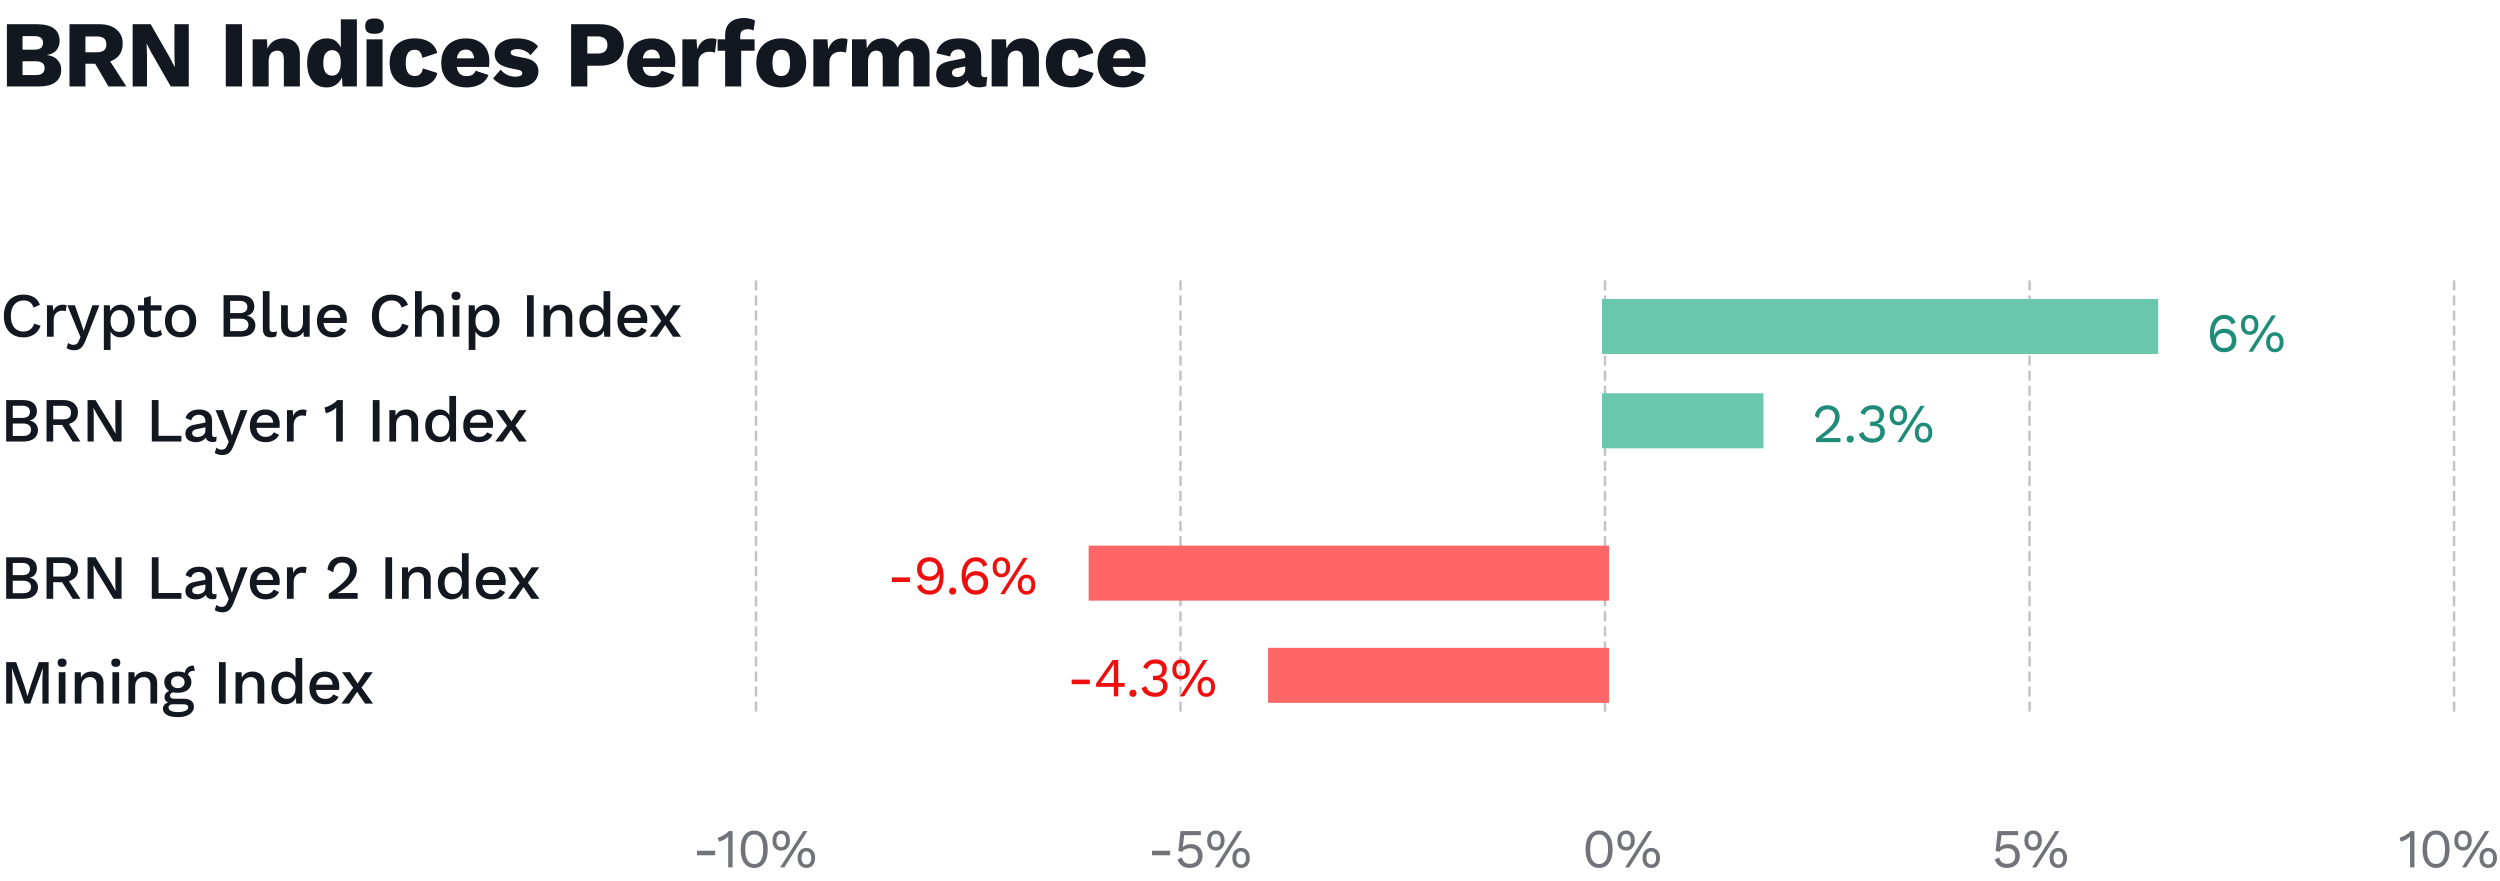 <svg width="954" height="336" viewBox="0 0 954 336" fill="none" xmlns="http://www.w3.org/2000/svg">
<path d="M2.628 33V9.24H14.184C17.112 9.264 19.272 9.828 20.664 10.932C22.056 12.012 22.752 13.584 22.752 15.648C22.752 16.992 22.356 18.156 21.564 19.14C20.772 20.1 19.56 20.712 17.928 20.976V21.012C19.752 21.252 21.108 21.888 21.996 22.92C22.908 23.928 23.364 25.152 23.364 26.592C23.364 28.632 22.644 30.216 21.204 31.344C19.764 32.448 17.604 33 14.724 33H2.628ZM8.604 28.644H13.68C14.808 28.644 15.648 28.416 16.2 27.96C16.752 27.504 17.028 26.844 17.028 25.98C17.028 25.14 16.752 24.504 16.2 24.072C15.648 23.616 14.808 23.388 13.68 23.388H8.604V28.644ZM8.604 18.96H13.104C15.312 18.96 16.416 18.096 16.416 16.368C16.416 14.64 15.312 13.776 13.104 13.776H8.604V18.96ZM37.857 9.24C40.689 9.24 42.885 9.912 44.445 11.256C46.029 12.576 46.821 14.34 46.821 16.548C46.821 18.972 46.041 20.82 44.481 22.092C42.921 23.364 40.725 24 37.893 24L37.317 24.324H32.601V33H26.517V9.24H37.857ZM36.993 19.932C38.193 19.932 39.093 19.692 39.693 19.212C40.293 18.732 40.593 17.964 40.593 16.908C40.593 15.876 40.293 15.12 39.693 14.64C39.093 14.16 38.193 13.92 36.993 13.92H32.601V19.932H36.993ZM40.629 21.228L48.225 33H41.385L35.301 22.596L40.629 21.228ZM72.038 9.24V33H65.162L57.782 20.148L55.982 16.62H55.946L56.09 21.012V33H50.618V9.24H57.494L64.874 22.092L66.674 25.62H66.71L66.566 21.228V9.24H72.038ZM92.354 9.24V33H86.162V9.24H92.354ZM96.401 33V15H101.873L102.197 21.192L101.513 20.508C101.753 19.212 102.173 18.132 102.773 17.268C103.397 16.404 104.165 15.756 105.077 15.324C106.013 14.868 107.057 14.64 108.209 14.64C109.457 14.64 110.537 14.88 111.449 15.36C112.385 15.84 113.117 16.548 113.645 17.484C114.173 18.42 114.437 19.596 114.437 21.012V33H108.317V22.632C108.317 21.384 108.077 20.52 107.597 20.04C107.117 19.56 106.505 19.32 105.761 19.32C105.185 19.32 104.645 19.464 104.141 19.752C103.637 20.016 103.241 20.448 102.953 21.048C102.665 21.648 102.521 22.452 102.521 23.46V33H96.401ZM124.629 33.36C123.141 33.36 121.833 33 120.705 32.28C119.601 31.536 118.737 30.468 118.113 29.076C117.513 27.684 117.213 26.016 117.213 24.072C117.213 22.056 117.525 20.352 118.149 18.96C118.797 17.568 119.685 16.5 120.813 15.756C121.965 15.012 123.285 14.64 124.773 14.64C126.405 14.64 127.713 15.144 128.697 16.152C129.705 17.136 130.353 18.396 130.641 19.932L130.065 20.688V7.368H136.185V33H130.713L130.317 26.88L131.037 27.42C130.893 28.62 130.521 29.664 129.921 30.552C129.345 31.44 128.601 32.136 127.689 32.64C126.801 33.12 125.781 33.36 124.629 33.36ZM126.753 28.86C127.449 28.86 128.037 28.68 128.517 28.32C129.021 27.936 129.405 27.372 129.669 26.628C129.933 25.884 130.065 24.972 130.065 23.892C130.065 22.884 129.933 22.032 129.669 21.336C129.429 20.616 129.057 20.076 128.553 19.716C128.073 19.332 127.485 19.14 126.789 19.14C125.733 19.14 124.893 19.536 124.269 20.328C123.669 21.096 123.369 22.32 123.369 24C123.369 25.68 123.669 26.916 124.269 27.708C124.869 28.476 125.697 28.86 126.753 28.86ZM142.915 12.912C141.667 12.912 140.755 12.684 140.179 12.228C139.627 11.748 139.351 11.004 139.351 9.996C139.351 8.964 139.627 8.22 140.179 7.764C140.755 7.284 141.667 7.044 142.915 7.044C144.139 7.044 145.039 7.284 145.615 7.764C146.191 8.22 146.479 8.964 146.479 9.996C146.479 11.004 146.191 11.748 145.615 12.228C145.039 12.684 144.139 12.912 142.915 12.912ZM145.975 15V33H139.855V15H145.975ZM158.144 14.64C159.968 14.64 161.48 14.904 162.68 15.432C163.904 15.936 164.852 16.62 165.524 17.484C166.22 18.324 166.652 19.236 166.82 20.22L161.168 22.092C161 21.06 160.688 20.292 160.232 19.788C159.8 19.26 159.164 18.996 158.324 18.996C157.556 18.996 156.908 19.176 156.38 19.536C155.876 19.872 155.492 20.424 155.228 21.192C154.964 21.936 154.832 22.896 154.832 24.072C154.832 25.248 154.976 26.208 155.264 26.952C155.552 27.672 155.96 28.2 156.488 28.536C157.016 28.848 157.64 29.004 158.36 29.004C158.96 29.004 159.452 28.896 159.836 28.68C160.244 28.44 160.58 28.104 160.844 27.672C161.108 27.24 161.276 26.712 161.348 26.088L166.856 27.852C166.688 28.908 166.232 29.856 165.488 30.696C164.768 31.512 163.808 32.16 162.608 32.64C161.408 33.12 160.004 33.36 158.396 33.36C156.428 33.36 154.712 33 153.248 32.28C151.784 31.536 150.656 30.468 149.864 29.076C149.072 27.66 148.676 25.968 148.676 24C148.676 22.032 149.072 20.352 149.864 18.96C150.656 17.544 151.76 16.476 153.176 15.756C154.616 15.012 156.272 14.64 158.144 14.64ZM178.102 33.36C176.11 33.36 174.382 32.988 172.918 32.244C171.478 31.5 170.362 30.432 169.57 29.04C168.778 27.648 168.382 25.968 168.382 24C168.382 22.032 168.778 20.352 169.57 18.96C170.362 17.568 171.466 16.5 172.882 15.756C174.322 15.012 175.966 14.64 177.814 14.64C179.71 14.64 181.318 15.012 182.638 15.756C183.982 16.476 185.002 17.484 185.698 18.78C186.394 20.052 186.742 21.516 186.742 23.172C186.742 23.604 186.73 24.036 186.706 24.468C186.682 24.9 186.646 25.26 186.598 25.548H172.342V22.272H183.898L180.982 23.388C180.982 21.948 180.718 20.844 180.19 20.076C179.686 19.308 178.894 18.924 177.814 18.924C177.046 18.924 176.386 19.104 175.834 19.464C175.306 19.824 174.898 20.388 174.61 21.156C174.346 21.924 174.214 22.908 174.214 24.108C174.214 25.284 174.37 26.244 174.682 26.988C174.994 27.708 175.438 28.236 176.014 28.572C176.59 28.884 177.286 29.04 178.102 29.04C179.014 29.04 179.734 28.86 180.262 28.5C180.814 28.14 181.222 27.636 181.486 26.988L186.382 28.608C186.046 29.64 185.458 30.516 184.618 31.236C183.802 31.932 182.818 32.46 181.666 32.82C180.538 33.18 179.35 33.36 178.102 33.36ZM197.005 33.36C195.205 33.36 193.525 33.072 191.965 32.496C190.429 31.896 189.157 31.044 188.149 29.94L191.029 26.556C191.629 27.324 192.421 27.972 193.405 28.5C194.413 29.004 195.529 29.256 196.753 29.256C197.497 29.256 198.109 29.148 198.589 28.932C199.069 28.716 199.309 28.38 199.309 27.924C199.309 27.588 199.189 27.324 198.949 27.132C198.709 26.916 198.229 26.736 197.509 26.592L194.989 26.088C192.733 25.632 191.125 24.96 190.165 24.072C189.229 23.16 188.761 21.972 188.761 20.508C188.761 19.524 189.061 18.588 189.661 17.7C190.261 16.788 191.185 16.056 192.433 15.504C193.681 14.928 195.277 14.64 197.221 14.64C199.045 14.64 200.653 14.904 202.045 15.432C203.437 15.96 204.541 16.728 205.357 17.736L202.441 21.048C201.865 20.328 201.121 19.764 200.209 19.356C199.297 18.948 198.385 18.744 197.473 18.744C196.897 18.744 196.405 18.804 195.997 18.924C195.613 19.02 195.325 19.164 195.133 19.356C194.941 19.548 194.845 19.788 194.845 20.076C194.845 20.388 194.989 20.664 195.277 20.904C195.589 21.12 196.153 21.312 196.969 21.48L200.245 22.128C202.093 22.464 203.425 23.076 204.241 23.964C205.057 24.852 205.465 25.92 205.465 27.168C205.465 28.344 205.153 29.4 204.529 30.336C203.905 31.272 202.969 32.016 201.721 32.568C200.473 33.096 198.901 33.36 197.005 33.36ZM228.841 9.24C230.785 9.24 232.441 9.552 233.809 10.176C235.177 10.8 236.221 11.7 236.941 12.876C237.661 14.052 238.021 15.48 238.021 17.16C238.021 18.84 237.661 20.268 236.941 21.444C236.221 22.62 235.177 23.52 233.809 24.144C232.441 24.768 230.785 25.08 228.841 25.08H224.125V33H217.933V9.24H228.841ZM227.869 20.436C229.165 20.436 230.137 20.172 230.785 19.644C231.457 19.092 231.793 18.264 231.793 17.16C231.793 16.056 231.457 15.24 230.785 14.712C230.137 14.16 229.165 13.884 227.869 13.884H224.125V20.436H227.869ZM249.05 33.36C247.058 33.36 245.33 32.988 243.866 32.244C242.426 31.5 241.31 30.432 240.518 29.04C239.726 27.648 239.33 25.968 239.33 24C239.33 22.032 239.726 20.352 240.518 18.96C241.31 17.568 242.414 16.5 243.83 15.756C245.27 15.012 246.914 14.64 248.762 14.64C250.658 14.64 252.266 15.012 253.586 15.756C254.93 16.476 255.95 17.484 256.646 18.78C257.342 20.052 257.69 21.516 257.69 23.172C257.69 23.604 257.678 24.036 257.654 24.468C257.63 24.9 257.594 25.26 257.546 25.548H243.29V22.272H254.846L251.93 23.388C251.93 21.948 251.666 20.844 251.138 20.076C250.634 19.308 249.842 18.924 248.762 18.924C247.994 18.924 247.334 19.104 246.782 19.464C246.254 19.824 245.846 20.388 245.558 21.156C245.294 21.924 245.162 22.908 245.162 24.108C245.162 25.284 245.318 26.244 245.63 26.988C245.942 27.708 246.386 28.236 246.962 28.572C247.538 28.884 248.234 29.04 249.05 29.04C249.962 29.04 250.682 28.86 251.21 28.5C251.762 28.14 252.17 27.636 252.434 26.988L257.33 28.608C256.994 29.64 256.406 30.516 255.566 31.236C254.75 31.932 253.766 32.46 252.614 32.82C251.486 33.18 250.298 33.36 249.05 33.36ZM260.393 33V15H265.793L266.045 18.888C266.501 17.544 267.173 16.5 268.061 15.756C268.973 15.012 270.125 14.64 271.517 14.64C271.973 14.64 272.357 14.676 272.669 14.748C273.005 14.82 273.269 14.916 273.461 15.036L272.849 20.076C272.609 19.98 272.297 19.908 271.913 19.86C271.553 19.788 271.109 19.752 270.581 19.752C269.861 19.752 269.189 19.908 268.565 20.22C267.941 20.532 267.437 21 267.053 21.624C266.693 22.224 266.513 22.992 266.513 23.928V33H260.393ZM283.882 6.864C284.866 6.864 285.73 6.972 286.474 7.188C287.218 7.38 287.77 7.608 288.13 7.872L287.518 11.688C287.254 11.52 286.954 11.388 286.618 11.292C286.282 11.196 285.862 11.148 285.358 11.148C284.518 11.148 283.822 11.34 283.27 11.724C282.742 12.108 282.478 12.78 282.478 13.74V16.08L282.838 17.088V33H276.718V13.344C276.718 12.192 276.898 11.208 277.258 10.392C277.642 9.576 278.17 8.904 278.842 8.376C279.514 7.848 280.282 7.464 281.146 7.224C282.01 6.984 282.922 6.864 283.882 6.864ZM287.95 15V19.356H273.838V15H287.95ZM298.107 14.64C300.003 14.64 301.659 15.012 303.075 15.756C304.515 16.476 305.631 17.544 306.423 18.96C307.239 20.352 307.647 22.032 307.647 24C307.647 25.968 307.239 27.66 306.423 29.076C305.631 30.468 304.515 31.536 303.075 32.28C301.659 33 300.003 33.36 298.107 33.36C296.259 33.36 294.615 33 293.175 32.28C291.735 31.536 290.607 30.468 289.791 29.076C288.999 27.66 288.603 25.968 288.603 24C288.603 22.032 288.999 20.352 289.791 18.96C290.607 17.544 291.735 16.476 293.175 15.756C294.615 15.012 296.259 14.64 298.107 14.64ZM298.107 18.996C297.411 18.996 296.811 19.164 296.307 19.5C295.803 19.836 295.419 20.376 295.155 21.12C294.891 21.864 294.759 22.824 294.759 24C294.759 25.176 294.891 26.136 295.155 26.88C295.419 27.6 295.803 28.14 296.307 28.5C296.811 28.836 297.411 29.004 298.107 29.004C298.827 29.004 299.439 28.836 299.943 28.5C300.447 28.14 300.831 27.6 301.095 26.88C301.359 26.136 301.491 25.176 301.491 24C301.491 22.824 301.359 21.864 301.095 21.12C300.831 20.376 300.447 19.836 299.943 19.5C299.439 19.164 298.827 18.996 298.107 18.996ZM310.37 33V15H315.77L316.022 18.888C316.478 17.544 317.15 16.5 318.038 15.756C318.95 15.012 320.102 14.64 321.494 14.64C321.95 14.64 322.334 14.676 322.646 14.748C322.982 14.82 323.246 14.916 323.438 15.036L322.826 20.076C322.586 19.98 322.274 19.908 321.89 19.86C321.53 19.788 321.086 19.752 320.558 19.752C319.838 19.752 319.166 19.908 318.542 20.22C317.918 20.532 317.414 21 317.03 21.624C316.67 22.224 316.49 22.992 316.49 23.928V33H310.37ZM325.119 33V15H330.591L330.771 18.492C331.347 17.22 332.151 16.26 333.183 15.612C334.239 14.964 335.451 14.64 336.819 14.64C338.163 14.64 339.327 14.94 340.311 15.54C341.295 16.14 342.027 17.028 342.507 18.204C342.891 17.412 343.383 16.752 343.983 16.224C344.607 15.696 345.315 15.3 346.107 15.036C346.899 14.772 347.715 14.64 348.555 14.64C349.755 14.64 350.811 14.88 351.723 15.36C352.635 15.816 353.355 16.524 353.883 17.484C354.435 18.42 354.711 19.596 354.711 21.012V33H348.591V22.416C348.591 21.264 348.363 20.46 347.907 20.004C347.475 19.548 346.887 19.32 346.143 19.32C345.543 19.32 344.991 19.476 344.487 19.788C344.007 20.076 343.635 20.52 343.371 21.12C343.107 21.72 342.975 22.476 342.975 23.388V33H336.855V22.416C336.855 21.264 336.627 20.46 336.171 20.004C335.715 19.548 335.127 19.32 334.407 19.32C333.855 19.32 333.327 19.464 332.823 19.752C332.343 20.04 331.959 20.496 331.671 21.12C331.383 21.72 331.239 22.512 331.239 23.496V33H325.119ZM368.333 21.588C368.333 20.748 368.093 20.088 367.613 19.608C367.157 19.104 366.533 18.852 365.741 18.852C364.949 18.852 364.265 19.056 363.689 19.464C363.137 19.848 362.753 20.544 362.537 21.552L357.353 20.328C357.689 18.6 358.577 17.22 360.017 16.188C361.457 15.156 363.485 14.64 366.101 14.64C367.853 14.64 369.341 14.904 370.565 15.432C371.813 15.936 372.761 16.704 373.409 17.736C374.081 18.744 374.417 19.992 374.417 21.48V28.068C374.417 29.004 374.837 29.472 375.677 29.472C376.109 29.472 376.457 29.424 376.721 29.328L376.361 32.82C375.641 33.156 374.765 33.324 373.733 33.324C372.797 33.324 371.969 33.18 371.249 32.892C370.529 32.58 369.965 32.124 369.557 31.524C369.149 30.9 368.945 30.12 368.945 29.184V28.968L369.629 28.716C369.629 29.748 369.317 30.612 368.693 31.308C368.093 32.004 367.301 32.52 366.317 32.856C365.357 33.192 364.349 33.36 363.293 33.36C362.069 33.36 361.001 33.168 360.089 32.784C359.177 32.4 358.469 31.848 357.965 31.128C357.485 30.384 357.245 29.472 357.245 28.392C357.245 27.096 357.629 26.028 358.397 25.188C359.189 24.324 360.425 23.724 362.105 23.388L368.909 21.984L368.873 25.224L365.417 25.944C364.697 26.088 364.157 26.304 363.797 26.592C363.461 26.856 363.293 27.264 363.293 27.816C363.293 28.344 363.485 28.74 363.869 29.004C364.253 29.268 364.709 29.4 365.237 29.4C365.645 29.4 366.029 29.34 366.389 29.22C366.773 29.1 367.109 28.92 367.397 28.68C367.685 28.416 367.913 28.092 368.081 27.708C368.249 27.324 368.333 26.868 368.333 26.34V21.588ZM378.417 33V15H383.889L384.213 21.192L383.529 20.508C383.769 19.212 384.189 18.132 384.789 17.268C385.413 16.404 386.181 15.756 387.093 15.324C388.029 14.868 389.073 14.64 390.225 14.64C391.473 14.64 392.553 14.88 393.465 15.36C394.401 15.84 395.133 16.548 395.661 17.484C396.189 18.42 396.453 19.596 396.453 21.012V33H390.333V22.632C390.333 21.384 390.093 20.52 389.613 20.04C389.133 19.56 388.521 19.32 387.777 19.32C387.201 19.32 386.661 19.464 386.157 19.752C385.653 20.016 385.257 20.448 384.969 21.048C384.681 21.648 384.537 22.452 384.537 23.46V33H378.417ZM408.553 14.64C410.377 14.64 411.889 14.904 413.089 15.432C414.313 15.936 415.261 16.62 415.933 17.484C416.629 18.324 417.061 19.236 417.229 20.22L411.577 22.092C411.409 21.06 411.097 20.292 410.641 19.788C410.209 19.26 409.573 18.996 408.733 18.996C407.965 18.996 407.317 19.176 406.789 19.536C406.285 19.872 405.901 20.424 405.637 21.192C405.373 21.936 405.241 22.896 405.241 24.072C405.241 25.248 405.385 26.208 405.673 26.952C405.961 27.672 406.369 28.2 406.897 28.536C407.425 28.848 408.049 29.004 408.769 29.004C409.369 29.004 409.861 28.896 410.245 28.68C410.653 28.44 410.989 28.104 411.253 27.672C411.517 27.24 411.685 26.712 411.757 26.088L417.265 27.852C417.097 28.908 416.641 29.856 415.897 30.696C415.177 31.512 414.217 32.16 413.017 32.64C411.817 33.12 410.413 33.36 408.805 33.36C406.837 33.36 405.121 33 403.657 32.28C402.193 31.536 401.065 30.468 400.273 29.076C399.481 27.66 399.085 25.968 399.085 24C399.085 22.032 399.481 20.352 400.273 18.96C401.065 17.544 402.169 16.476 403.585 15.756C405.025 15.012 406.681 14.64 408.553 14.64ZM428.511 33.36C426.519 33.36 424.791 32.988 423.327 32.244C421.887 31.5 420.771 30.432 419.979 29.04C419.187 27.648 418.791 25.968 418.791 24C418.791 22.032 419.187 20.352 419.979 18.96C420.771 17.568 421.875 16.5 423.291 15.756C424.731 15.012 426.375 14.64 428.223 14.64C430.119 14.64 431.727 15.012 433.047 15.756C434.391 16.476 435.411 17.484 436.107 18.78C436.803 20.052 437.151 21.516 437.151 23.172C437.151 23.604 437.139 24.036 437.115 24.468C437.091 24.9 437.055 25.26 437.007 25.548H422.751V22.272H434.307L431.391 23.388C431.391 21.948 431.127 20.844 430.599 20.076C430.095 19.308 429.303 18.924 428.223 18.924C427.455 18.924 426.795 19.104 426.243 19.464C425.715 19.824 425.307 20.388 425.019 21.156C424.755 21.924 424.623 22.908 424.623 24.108C424.623 25.284 424.779 26.244 425.091 26.988C425.403 27.708 425.847 28.236 426.423 28.572C426.999 28.884 427.695 29.04 428.511 29.04C429.423 29.04 430.143 28.86 430.671 28.5C431.223 28.14 431.631 27.636 431.895 26.988L436.791 28.608C436.455 29.64 435.867 30.516 435.027 31.236C434.211 31.932 433.227 32.46 432.075 32.82C430.947 33.18 429.759 33.36 428.511 33.36Z" fill="#13171F"/>
<path d="M15.48 124.3C15.16 125.26 14.68 126.076 14.04 126.748C13.4 127.404 12.648 127.9 11.784 128.236C10.92 128.572 9.968 128.74 8.928 128.74C7.408 128.74 6.088 128.412 4.968 127.756C3.848 127.1 2.984 126.164 2.376 124.948C1.768 123.732 1.464 122.276 1.464 120.58C1.464 118.884 1.768 117.428 2.376 116.212C2.984 114.996 3.848 114.06 4.968 113.404C6.088 112.748 7.4 112.42 8.904 112.42C9.944 112.42 10.88 112.564 11.712 112.852C12.56 113.14 13.28 113.572 13.872 114.148C14.464 114.724 14.92 115.444 15.24 116.308L12.816 117.388C12.496 116.444 12.032 115.756 11.424 115.324C10.816 114.876 10.024 114.652 9.048 114.652C8.072 114.652 7.216 114.884 6.48 115.348C5.744 115.812 5.168 116.484 4.752 117.364C4.352 118.244 4.152 119.316 4.152 120.58C4.152 121.828 4.344 122.9 4.728 123.796C5.112 124.676 5.664 125.348 6.384 125.812C7.104 126.276 7.968 126.508 8.976 126.508C9.952 126.508 10.792 126.26 11.496 125.764C12.216 125.252 12.728 124.492 13.032 123.484L15.48 124.3ZM17.918 128.5V116.5H20.102L20.342 118.66C20.662 117.876 21.134 117.284 21.758 116.884C22.398 116.468 23.182 116.26 24.11 116.26C24.35 116.26 24.59 116.284 24.83 116.332C25.07 116.364 25.27 116.42 25.43 116.5L25.07 118.756C24.894 118.692 24.694 118.644 24.47 118.612C24.262 118.564 23.974 118.54 23.606 118.54C23.11 118.54 22.622 118.676 22.142 118.948C21.662 119.204 21.262 119.596 20.942 120.124C20.638 120.652 20.486 121.324 20.486 122.14V128.5H17.918ZM37.912 116.5L32.656 129.916C32.304 130.844 31.92 131.58 31.504 132.124C31.104 132.668 30.64 133.06 30.112 133.3C29.584 133.54 28.968 133.66 28.264 133.66C27.688 133.66 27.152 133.58 26.656 133.42C26.176 133.276 25.752 133.076 25.384 132.82L26.008 130.828C26.312 131.084 26.632 131.276 26.968 131.404C27.32 131.532 27.696 131.596 28.096 131.596C28.528 131.596 28.912 131.476 29.248 131.236C29.6 131.012 29.912 130.556 30.184 129.868L30.712 128.572L29.44 125.596L25.696 116.5H28.576L31.24 124.036L31.936 126.292L32.728 123.82L35.248 116.5H37.912ZM39.622 133.54V116.5H41.902L42.094 119.86L41.758 119.452C41.95 118.828 42.246 118.276 42.646 117.796C43.046 117.316 43.542 116.94 44.134 116.668C44.742 116.396 45.406 116.26 46.126 116.26C47.102 116.26 47.99 116.508 48.79 117.004C49.59 117.5 50.222 118.212 50.686 119.14C51.15 120.052 51.382 121.164 51.382 122.476C51.382 123.788 51.142 124.916 50.662 125.86C50.198 126.788 49.558 127.5 48.742 127.996C47.942 128.492 47.046 128.74 46.054 128.74C45.03 128.74 44.158 128.476 43.438 127.948C42.718 127.404 42.206 126.716 41.902 125.884L42.19 125.476V133.54H39.622ZM45.502 126.652C46.542 126.652 47.35 126.284 47.926 125.548C48.518 124.812 48.814 123.796 48.814 122.5C48.814 121.204 48.526 120.188 47.95 119.452C47.374 118.7 46.574 118.324 45.55 118.324C44.878 118.324 44.286 118.5 43.774 118.852C43.278 119.188 42.886 119.668 42.598 120.292C42.326 120.9 42.19 121.636 42.19 122.5C42.19 123.348 42.326 124.084 42.598 124.708C42.87 125.332 43.254 125.812 43.75 126.148C44.246 126.484 44.83 126.652 45.502 126.652ZM57.529 112.972V124.9C57.529 125.492 57.681 125.924 57.985 126.196C58.305 126.468 58.729 126.604 59.257 126.604C59.689 126.604 60.065 126.54 60.385 126.412C60.705 126.268 61.001 126.076 61.273 125.836L61.849 127.708C61.481 128.028 61.025 128.284 60.481 128.476C59.953 128.652 59.361 128.74 58.705 128.74C58.017 128.74 57.385 128.628 56.809 128.404C56.233 128.18 55.785 127.82 55.465 127.324C55.145 126.812 54.977 126.148 54.961 125.332V113.692L57.529 112.972ZM61.657 116.5V118.516H52.657V116.5H61.657ZM68.925 116.26C70.093 116.26 71.125 116.508 72.021 117.004C72.917 117.5 73.613 118.22 74.109 119.164C74.621 120.092 74.877 121.204 74.877 122.5C74.877 123.796 74.621 124.916 74.109 125.86C73.613 126.788 72.917 127.5 72.021 127.996C71.125 128.492 70.093 128.74 68.925 128.74C67.757 128.74 66.725 128.492 65.829 127.996C64.933 127.5 64.229 126.788 63.717 125.86C63.205 124.916 62.949 123.796 62.949 122.5C62.949 121.204 63.205 120.092 63.717 119.164C64.229 118.22 64.933 117.5 65.829 117.004C66.725 116.508 67.757 116.26 68.925 116.26ZM68.925 118.276C68.205 118.276 67.589 118.444 67.077 118.78C66.581 119.1 66.197 119.572 65.925 120.196C65.653 120.82 65.517 121.588 65.517 122.5C65.517 123.396 65.653 124.164 65.925 124.804C66.197 125.428 66.581 125.908 67.077 126.244C67.589 126.564 68.205 126.724 68.925 126.724C69.645 126.724 70.253 126.564 70.749 126.244C71.245 125.908 71.629 125.428 71.901 124.804C72.173 124.164 72.309 123.396 72.309 122.5C72.309 121.588 72.173 120.82 71.901 120.196C71.629 119.572 71.245 119.1 70.749 118.78C70.253 118.444 69.645 118.276 68.925 118.276ZM85.312 128.5V112.66H91.552C93.456 112.66 94.848 113.044 95.728 113.812C96.608 114.58 97.048 115.644 97.048 117.004C97.048 117.836 96.808 118.58 96.328 119.236C95.848 119.876 95.144 120.284 94.216 120.46V120.484C95.24 120.644 96.032 121.068 96.592 121.756C97.168 122.428 97.456 123.212 97.456 124.108C97.456 125.468 96.96 126.54 95.968 127.324C94.976 128.108 93.536 128.5 91.648 128.5H85.312ZM87.832 126.364H91.768C92.776 126.364 93.528 126.156 94.024 125.74C94.536 125.324 94.792 124.74 94.792 123.988C94.792 123.236 94.536 122.652 94.024 122.236C93.528 121.82 92.776 121.612 91.768 121.612H87.832V126.364ZM87.832 119.476H91.36C93.376 119.476 94.384 118.7 94.384 117.148C94.384 115.596 93.376 114.82 91.36 114.82H87.832V119.476ZM102.859 111.1V125.14C102.859 125.732 102.963 126.14 103.171 126.364C103.379 126.588 103.723 126.7 104.203 126.7C104.491 126.7 104.731 126.684 104.923 126.652C105.131 126.604 105.387 126.524 105.691 126.412L105.403 128.332C105.131 128.46 104.819 128.556 104.467 128.62C104.115 128.7 103.763 128.74 103.411 128.74C102.339 128.74 101.547 128.468 101.035 127.924C100.539 127.364 100.291 126.508 100.291 125.356V111.1H102.859ZM111.631 128.74C110.847 128.74 110.119 128.596 109.447 128.308C108.791 128.02 108.263 127.556 107.863 126.916C107.463 126.276 107.263 125.444 107.263 124.42V116.5H109.831V123.772C109.831 124.86 110.063 125.612 110.527 126.028C110.991 126.428 111.639 126.628 112.471 126.628C112.871 126.628 113.255 126.564 113.623 126.436C114.007 126.292 114.351 126.076 114.655 125.788C114.959 125.484 115.191 125.1 115.351 124.636C115.527 124.172 115.615 123.628 115.615 123.004V116.5H118.183V128.5H115.927L115.807 126.556C115.391 127.308 114.831 127.86 114.127 128.212C113.423 128.564 112.591 128.74 111.631 128.74ZM126.995 128.74C125.795 128.74 124.739 128.492 123.827 127.996C122.915 127.5 122.203 126.788 121.691 125.86C121.195 124.916 120.947 123.796 120.947 122.5C120.947 121.204 121.195 120.092 121.691 119.164C122.203 118.22 122.907 117.5 123.803 117.004C124.699 116.508 125.715 116.26 126.851 116.26C128.019 116.26 129.011 116.5 129.827 116.98C130.643 117.46 131.267 118.116 131.699 118.948C132.131 119.78 132.347 120.724 132.347 121.78C132.347 122.068 132.339 122.34 132.323 122.596C132.307 122.852 132.283 123.076 132.251 123.268H122.603V121.3H131.123L129.851 121.684C129.851 120.596 129.579 119.764 129.035 119.188C128.491 118.596 127.747 118.3 126.803 118.3C126.115 118.3 125.515 118.46 125.003 118.78C124.491 119.1 124.099 119.58 123.827 120.22C123.555 120.844 123.419 121.612 123.419 122.524C123.419 123.42 123.563 124.18 123.851 124.804C124.139 125.428 124.547 125.9 125.075 126.22C125.603 126.54 126.227 126.7 126.947 126.7C127.747 126.7 128.395 126.548 128.891 126.244C129.387 125.94 129.779 125.516 130.067 124.972L132.107 125.932C131.819 126.508 131.427 127.012 130.931 127.444C130.451 127.86 129.875 128.18 129.203 128.404C128.531 128.628 127.795 128.74 126.995 128.74ZM155.923 124.3C155.603 125.26 155.123 126.076 154.483 126.748C153.843 127.404 153.091 127.9 152.227 128.236C151.363 128.572 150.411 128.74 149.371 128.74C147.851 128.74 146.531 128.412 145.411 127.756C144.291 127.1 143.427 126.164 142.819 124.948C142.211 123.732 141.907 122.276 141.907 120.58C141.907 118.884 142.211 117.428 142.819 116.212C143.427 114.996 144.291 114.06 145.411 113.404C146.531 112.748 147.843 112.42 149.347 112.42C150.387 112.42 151.323 112.564 152.155 112.852C153.003 113.14 153.723 113.572 154.315 114.148C154.907 114.724 155.363 115.444 155.683 116.308L153.259 117.388C152.939 116.444 152.475 115.756 151.867 115.324C151.259 114.876 150.467 114.652 149.491 114.652C148.515 114.652 147.659 114.884 146.923 115.348C146.187 115.812 145.611 116.484 145.195 117.364C144.795 118.244 144.595 119.316 144.595 120.58C144.595 121.828 144.787 122.9 145.171 123.796C145.555 124.676 146.107 125.348 146.827 125.812C147.547 126.276 148.411 126.508 149.419 126.508C150.395 126.508 151.235 126.26 151.939 125.764C152.659 125.252 153.171 124.492 153.475 123.484L155.923 124.3ZM158.361 128.5V111.1H160.929V118.42C161.329 117.668 161.865 117.124 162.537 116.788C163.225 116.436 163.985 116.26 164.817 116.26C165.665 116.26 166.425 116.428 167.097 116.764C167.785 117.084 168.329 117.572 168.729 118.228C169.129 118.884 169.329 119.716 169.329 120.724V128.5H166.761V121.54C166.761 120.356 166.513 119.532 166.017 119.068C165.537 118.604 164.929 118.372 164.193 118.372C163.681 118.372 163.169 118.5 162.657 118.756C162.161 118.996 161.745 119.396 161.409 119.956C161.089 120.5 160.929 121.236 160.929 122.164V128.5H158.361ZM174.037 114.484C173.477 114.484 173.045 114.348 172.741 114.076C172.453 113.788 172.309 113.388 172.309 112.876C172.309 112.364 172.453 111.972 172.741 111.7C173.045 111.428 173.477 111.292 174.037 111.292C174.581 111.292 174.997 111.428 175.285 111.7C175.589 111.972 175.741 112.364 175.741 112.876C175.741 113.388 175.589 113.788 175.285 114.076C174.997 114.348 174.581 114.484 174.037 114.484ZM175.309 116.5V128.5H172.741V116.5H175.309ZM178.847 133.54V116.5H181.127L181.319 119.86L180.983 119.452C181.175 118.828 181.471 118.276 181.871 117.796C182.271 117.316 182.767 116.94 183.359 116.668C183.967 116.396 184.631 116.26 185.351 116.26C186.327 116.26 187.215 116.508 188.015 117.004C188.815 117.5 189.447 118.212 189.911 119.14C190.375 120.052 190.607 121.164 190.607 122.476C190.607 123.788 190.367 124.916 189.887 125.86C189.423 126.788 188.783 127.5 187.967 127.996C187.167 128.492 186.271 128.74 185.279 128.74C184.255 128.74 183.383 128.476 182.663 127.948C181.943 127.404 181.431 126.716 181.127 125.884L181.415 125.476V133.54H178.847ZM184.727 126.652C185.767 126.652 186.575 126.284 187.151 125.548C187.743 124.812 188.039 123.796 188.039 122.5C188.039 121.204 187.751 120.188 187.175 119.452C186.599 118.7 185.799 118.324 184.775 118.324C184.103 118.324 183.511 118.5 182.999 118.852C182.503 119.188 182.111 119.668 181.823 120.292C181.551 120.9 181.415 121.636 181.415 122.5C181.415 123.348 181.551 124.084 181.823 124.708C182.095 125.332 182.479 125.812 182.975 126.148C183.471 126.484 184.055 126.652 184.727 126.652ZM203.666 112.66V128.5H201.098V112.66H203.666ZM207.43 128.5V116.5H209.71L209.878 119.62L209.542 119.284C209.766 118.596 210.086 118.028 210.502 117.58C210.934 117.116 211.438 116.78 212.014 116.572C212.606 116.364 213.23 116.26 213.886 116.26C214.734 116.26 215.494 116.428 216.166 116.764C216.854 117.084 217.398 117.572 217.798 118.228C218.198 118.884 218.398 119.716 218.398 120.724V128.5H215.83V121.516C215.83 120.332 215.582 119.516 215.086 119.068C214.606 118.604 213.998 118.372 213.262 118.372C212.734 118.372 212.222 118.5 211.726 118.756C211.23 118.996 210.814 119.388 210.478 119.932C210.158 120.476 209.998 121.204 209.998 122.116V128.5H207.43ZM226.417 128.74C225.425 128.74 224.521 128.492 223.705 127.996C222.905 127.5 222.273 126.788 221.809 125.86C221.345 124.932 221.113 123.82 221.113 122.524C221.113 121.18 221.361 120.044 221.857 119.116C222.353 118.188 223.017 117.484 223.849 117.004C224.681 116.508 225.593 116.26 226.585 116.26C227.609 116.26 228.473 116.54 229.177 117.1C229.881 117.66 230.353 118.388 230.593 119.284L230.305 119.548V111.1H232.873V128.5H230.593L230.401 125.236L230.737 125.26C230.625 125.98 230.361 126.604 229.945 127.132C229.529 127.644 229.009 128.044 228.385 128.332C227.777 128.604 227.121 128.74 226.417 128.74ZM226.969 126.676C227.657 126.676 228.249 126.5 228.745 126.148C229.241 125.796 229.625 125.3 229.897 124.66C230.169 124.02 230.305 123.252 230.305 122.356C230.305 121.524 230.169 120.812 229.897 120.22C229.625 119.612 229.241 119.148 228.745 118.828C228.265 118.508 227.705 118.348 227.065 118.348C225.993 118.348 225.161 118.716 224.569 119.452C223.977 120.188 223.681 121.204 223.681 122.5C223.681 123.796 223.969 124.82 224.545 125.572C225.121 126.308 225.929 126.676 226.969 126.676ZM241.656 128.74C240.456 128.74 239.4 128.492 238.488 127.996C237.576 127.5 236.864 126.788 236.352 125.86C235.856 124.916 235.608 123.796 235.608 122.5C235.608 121.204 235.856 120.092 236.352 119.164C236.864 118.22 237.568 117.5 238.464 117.004C239.36 116.508 240.376 116.26 241.512 116.26C242.68 116.26 243.672 116.5 244.488 116.98C245.304 117.46 245.928 118.116 246.36 118.948C246.792 119.78 247.008 120.724 247.008 121.78C247.008 122.068 247 122.34 246.984 122.596C246.968 122.852 246.944 123.076 246.912 123.268H237.264V121.3H245.784L244.512 121.684C244.512 120.596 244.24 119.764 243.696 119.188C243.152 118.596 242.408 118.3 241.464 118.3C240.776 118.3 240.176 118.46 239.664 118.78C239.152 119.1 238.76 119.58 238.488 120.22C238.216 120.844 238.08 121.612 238.08 122.524C238.08 123.42 238.224 124.18 238.512 124.804C238.8 125.428 239.208 125.9 239.736 126.22C240.264 126.54 240.888 126.7 241.608 126.7C242.408 126.7 243.056 126.548 243.552 126.244C244.048 125.94 244.44 125.516 244.728 124.972L246.768 125.932C246.48 126.508 246.088 127.012 245.592 127.444C245.112 127.86 244.536 128.18 243.864 128.404C243.192 128.628 242.456 128.74 241.656 128.74ZM251.151 116.5L254.535 121.636L255.015 121.708L259.887 128.5H256.839L253.311 123.22L252.759 123.028L248.055 116.5H251.151ZM259.815 116.5L255.111 122.932L254.583 122.908L250.743 128.5H247.815L252.927 121.66L253.431 121.708L256.863 116.5H259.815Z" fill="#13171F"/>
<path d="M2.352 168.5V152.66H8.592C10.496 152.66 11.888 153.044 12.768 153.812C13.648 154.58 14.088 155.644 14.088 157.004C14.088 157.836 13.848 158.58 13.368 159.236C12.888 159.876 12.184 160.284 11.256 160.46V160.484C12.28 160.644 13.072 161.068 13.632 161.756C14.208 162.428 14.496 163.212 14.496 164.108C14.496 165.468 14 166.54 13.008 167.324C12.016 168.108 10.576 168.5 8.688 168.5H2.352ZM4.872 166.364H8.808C9.816 166.364 10.568 166.156 11.064 165.74C11.576 165.324 11.832 164.74 11.832 163.988C11.832 163.236 11.576 162.652 11.064 162.236C10.568 161.82 9.816 161.612 8.808 161.612H4.872V166.364ZM4.872 159.476H8.4C10.416 159.476 11.424 158.7 11.424 157.148C11.424 155.596 10.416 154.82 8.4 154.82H4.872V159.476ZM24.219 152.66C25.915 152.66 27.259 153.084 28.251 153.932C29.259 154.78 29.763 155.924 29.763 157.364C29.763 158.852 29.259 160.004 28.251 160.82C27.259 161.62 25.915 162.02 24.219 162.02L23.979 162.164H20.307V168.5H17.763V152.66H24.219ZM24.027 160.028C25.067 160.028 25.835 159.82 26.331 159.404C26.843 158.972 27.099 158.316 27.099 157.436C27.099 156.572 26.843 155.924 26.331 155.492C25.835 155.06 25.067 154.844 24.027 154.844H20.307V160.028H24.027ZM25.539 160.556L30.699 168.5H27.747L23.331 161.564L25.539 160.556ZM46.392 152.66V168.5H43.344L37.224 158.516L35.688 155.708H35.664L35.76 158.276V168.5H33.408V152.66H36.432L42.528 162.62L44.088 165.476H44.112L44.016 162.884V152.66H46.392ZM60.492 166.292H69.228V168.5H57.924V152.66H60.492V166.292ZM78.387 160.796C78.387 159.996 78.163 159.38 77.715 158.948C77.283 158.5 76.683 158.276 75.915 158.276C75.195 158.276 74.579 158.444 74.067 158.78C73.555 159.116 73.179 159.66 72.939 160.412L70.779 159.5C71.083 158.524 71.675 157.74 72.555 157.148C73.451 156.556 74.603 156.26 76.011 156.26C76.971 156.26 77.819 156.42 78.555 156.74C79.291 157.044 79.867 157.508 80.283 158.132C80.715 158.756 80.931 159.556 80.931 160.532V165.884C80.931 166.476 81.227 166.772 81.819 166.772C82.107 166.772 82.387 166.732 82.659 166.652L82.515 168.428C82.147 168.604 81.683 168.692 81.123 168.692C80.611 168.692 80.147 168.604 79.731 168.428C79.331 168.236 79.011 167.956 78.771 167.588C78.547 167.204 78.435 166.732 78.435 166.172V166.004L78.963 165.98C78.819 166.604 78.523 167.124 78.075 167.54C77.627 167.94 77.107 168.244 76.515 168.452C75.923 168.644 75.323 168.74 74.715 168.74C73.963 168.74 73.283 168.62 72.675 168.38C72.083 168.14 71.611 167.78 71.259 167.3C70.923 166.804 70.755 166.196 70.755 165.476C70.755 164.58 71.043 163.844 71.619 163.268C72.211 162.692 73.043 162.3 74.115 162.092L78.771 161.18L78.747 162.98L75.363 163.676C74.691 163.804 74.187 163.988 73.851 164.228C73.515 164.468 73.347 164.82 73.347 165.284C73.347 165.732 73.515 166.092 73.851 166.364C74.203 166.62 74.667 166.748 75.243 166.748C75.643 166.748 76.027 166.7 76.395 166.604C76.779 166.508 77.123 166.356 77.427 166.148C77.731 165.924 77.963 165.644 78.123 165.308C78.299 164.956 78.387 164.54 78.387 164.06V160.796ZM94.468 156.5L89.212 169.916C88.86 170.844 88.476 171.58 88.06 172.124C87.66 172.668 87.196 173.06 86.668 173.3C86.14 173.54 85.524 173.66 84.82 173.66C84.244 173.66 83.708 173.58 83.212 173.42C82.732 173.276 82.308 173.076 81.94 172.82L82.564 170.828C82.868 171.084 83.188 171.276 83.524 171.404C83.876 171.532 84.252 171.596 84.652 171.596C85.084 171.596 85.468 171.476 85.804 171.236C86.156 171.012 86.468 170.556 86.74 169.868L87.268 168.572L85.996 165.596L82.252 156.5H85.132L87.796 164.036L88.492 166.292L89.284 163.82L91.804 156.5H94.468ZM101.389 168.74C100.189 168.74 99.133 168.492 98.221 167.996C97.309 167.5 96.597 166.788 96.085 165.86C95.589 164.916 95.341 163.796 95.341 162.5C95.341 161.204 95.589 160.092 96.085 159.164C96.597 158.22 97.301 157.5 98.197 157.004C99.093 156.508 100.109 156.26 101.245 156.26C102.413 156.26 103.405 156.5 104.221 156.98C105.037 157.46 105.661 158.116 106.093 158.948C106.525 159.78 106.741 160.724 106.741 161.78C106.741 162.068 106.733 162.34 106.717 162.596C106.701 162.852 106.677 163.076 106.645 163.268H96.997V161.3H105.517L104.245 161.684C104.245 160.596 103.973 159.764 103.429 159.188C102.885 158.596 102.141 158.3 101.197 158.3C100.509 158.3 99.909 158.46 99.397 158.78C98.885 159.1 98.493 159.58 98.221 160.22C97.949 160.844 97.813 161.612 97.813 162.524C97.813 163.42 97.957 164.18 98.245 164.804C98.533 165.428 98.941 165.9 99.469 166.22C99.997 166.54 100.621 166.7 101.341 166.7C102.141 166.7 102.789 166.548 103.285 166.244C103.781 165.94 104.173 165.516 104.461 164.972L106.501 165.932C106.213 166.508 105.821 167.012 105.325 167.444C104.845 167.86 104.269 168.18 103.597 168.404C102.925 168.628 102.189 168.74 101.389 168.74ZM109.504 168.5V156.5H111.688L111.928 158.66C112.248 157.876 112.72 157.284 113.344 156.884C113.984 156.468 114.768 156.26 115.696 156.26C115.936 156.26 116.176 156.284 116.416 156.332C116.656 156.364 116.856 156.42 117.016 156.5L116.656 158.756C116.48 158.692 116.28 158.644 116.056 158.612C115.848 158.564 115.56 158.54 115.192 158.54C114.696 158.54 114.208 158.676 113.728 158.948C113.248 159.204 112.848 159.596 112.528 160.124C112.224 160.652 112.072 161.324 112.072 162.14V168.5H109.504ZM128.275 168.5V157.628C128.275 157.308 128.275 156.98 128.275 156.644C128.291 156.292 128.307 155.924 128.323 155.54C127.779 156.068 127.155 156.524 126.451 156.908C125.763 157.276 125.051 157.54 124.315 157.7L123.835 155.468C124.171 155.42 124.563 155.308 125.011 155.132C125.459 154.956 125.923 154.732 126.403 154.46C126.883 154.188 127.323 153.9 127.723 153.596C128.123 153.276 128.435 152.964 128.659 152.66H130.819V168.5H128.275ZM144.824 152.66V168.5H142.256V152.66H144.824ZM148.588 168.5V156.5H150.868L151.036 159.62L150.7 159.284C150.924 158.596 151.244 158.028 151.66 157.58C152.092 157.116 152.596 156.78 153.172 156.572C153.764 156.364 154.388 156.26 155.044 156.26C155.892 156.26 156.652 156.428 157.324 156.764C158.012 157.084 158.556 157.572 158.956 158.228C159.356 158.884 159.556 159.716 159.556 160.724V168.5H156.988V161.516C156.988 160.332 156.74 159.516 156.244 159.068C155.764 158.604 155.156 158.372 154.42 158.372C153.892 158.372 153.38 158.5 152.884 158.756C152.388 158.996 151.972 159.388 151.636 159.932C151.316 160.476 151.156 161.204 151.156 162.116V168.5H148.588ZM167.575 168.74C166.583 168.74 165.679 168.492 164.863 167.996C164.063 167.5 163.431 166.788 162.967 165.86C162.503 164.932 162.271 163.82 162.271 162.524C162.271 161.18 162.519 160.044 163.015 159.116C163.511 158.188 164.175 157.484 165.007 157.004C165.839 156.508 166.751 156.26 167.743 156.26C168.767 156.26 169.631 156.54 170.335 157.1C171.039 157.66 171.511 158.388 171.751 159.284L171.463 159.548V151.1H174.031V168.5H171.751L171.559 165.236L171.895 165.26C171.783 165.98 171.519 166.604 171.103 167.132C170.687 167.644 170.167 168.044 169.543 168.332C168.935 168.604 168.279 168.74 167.575 168.74ZM168.127 166.676C168.815 166.676 169.407 166.5 169.903 166.148C170.399 165.796 170.783 165.3 171.055 164.66C171.327 164.02 171.463 163.252 171.463 162.356C171.463 161.524 171.327 160.812 171.055 160.22C170.783 159.612 170.399 159.148 169.903 158.828C169.423 158.508 168.863 158.348 168.223 158.348C167.151 158.348 166.319 158.716 165.727 159.452C165.135 160.188 164.839 161.204 164.839 162.5C164.839 163.796 165.127 164.82 165.703 165.572C166.279 166.308 167.087 166.676 168.127 166.676ZM182.814 168.74C181.614 168.74 180.558 168.492 179.646 167.996C178.734 167.5 178.022 166.788 177.51 165.86C177.014 164.916 176.766 163.796 176.766 162.5C176.766 161.204 177.014 160.092 177.51 159.164C178.022 158.22 178.726 157.5 179.622 157.004C180.518 156.508 181.534 156.26 182.67 156.26C183.838 156.26 184.83 156.5 185.646 156.98C186.462 157.46 187.086 158.116 187.518 158.948C187.95 159.78 188.166 160.724 188.166 161.78C188.166 162.068 188.158 162.34 188.142 162.596C188.126 162.852 188.102 163.076 188.07 163.268H178.422V161.3H186.942L185.67 161.684C185.67 160.596 185.398 159.764 184.854 159.188C184.31 158.596 183.566 158.3 182.622 158.3C181.934 158.3 181.334 158.46 180.822 158.78C180.31 159.1 179.918 159.58 179.646 160.22C179.374 160.844 179.238 161.612 179.238 162.524C179.238 163.42 179.382 164.18 179.67 164.804C179.958 165.428 180.366 165.9 180.894 166.22C181.422 166.54 182.046 166.7 182.766 166.7C183.566 166.7 184.214 166.548 184.71 166.244C185.206 165.94 185.598 165.516 185.886 164.972L187.926 165.932C187.638 166.508 187.246 167.012 186.75 167.444C186.27 167.86 185.694 168.18 185.022 168.404C184.35 168.628 183.614 168.74 182.814 168.74ZM192.309 156.5L195.693 161.636L196.173 161.708L201.045 168.5H197.997L194.469 163.22L193.917 163.028L189.213 156.5H192.309ZM200.973 156.5L196.269 162.932L195.741 162.908L191.901 168.5H188.973L194.085 161.66L194.589 161.708L198.021 156.5H200.973Z" fill="#13171F"/>
<path d="M2.352 228.5V212.66H8.592C10.496 212.66 11.888 213.044 12.768 213.812C13.648 214.58 14.088 215.644 14.088 217.004C14.088 217.836 13.848 218.58 13.368 219.236C12.888 219.876 12.184 220.284 11.256 220.46V220.484C12.28 220.644 13.072 221.068 13.632 221.756C14.208 222.428 14.496 223.212 14.496 224.108C14.496 225.468 14 226.54 13.008 227.324C12.016 228.108 10.576 228.5 8.688 228.5H2.352ZM4.872 226.364H8.808C9.816 226.364 10.568 226.156 11.064 225.74C11.576 225.324 11.832 224.74 11.832 223.988C11.832 223.236 11.576 222.652 11.064 222.236C10.568 221.82 9.816 221.612 8.808 221.612H4.872V226.364ZM4.872 219.476H8.4C10.416 219.476 11.424 218.7 11.424 217.148C11.424 215.596 10.416 214.82 8.4 214.82H4.872V219.476ZM24.219 212.66C25.915 212.66 27.259 213.084 28.251 213.932C29.259 214.78 29.763 215.924 29.763 217.364C29.763 218.852 29.259 220.004 28.251 220.82C27.259 221.62 25.915 222.02 24.219 222.02L23.979 222.164H20.307V228.5H17.763V212.66H24.219ZM24.027 220.028C25.067 220.028 25.835 219.82 26.331 219.404C26.843 218.972 27.099 218.316 27.099 217.436C27.099 216.572 26.843 215.924 26.331 215.492C25.835 215.06 25.067 214.844 24.027 214.844H20.307V220.028H24.027ZM25.539 220.556L30.699 228.5H27.747L23.331 221.564L25.539 220.556ZM46.392 212.66V228.5H43.344L37.224 218.516L35.688 215.708H35.664L35.76 218.276V228.5H33.408V212.66H36.432L42.528 222.62L44.088 225.476H44.112L44.016 222.884V212.66H46.392ZM60.492 226.292H69.228V228.5H57.924V212.66H60.492V226.292ZM78.387 220.796C78.387 219.996 78.163 219.38 77.715 218.948C77.283 218.5 76.683 218.276 75.915 218.276C75.195 218.276 74.579 218.444 74.067 218.78C73.555 219.116 73.179 219.66 72.939 220.412L70.779 219.5C71.083 218.524 71.675 217.74 72.555 217.148C73.451 216.556 74.603 216.26 76.011 216.26C76.971 216.26 77.819 216.42 78.555 216.74C79.291 217.044 79.867 217.508 80.283 218.132C80.715 218.756 80.931 219.556 80.931 220.532V225.884C80.931 226.476 81.227 226.772 81.819 226.772C82.107 226.772 82.387 226.732 82.659 226.652L82.515 228.428C82.147 228.604 81.683 228.692 81.123 228.692C80.611 228.692 80.147 228.604 79.731 228.428C79.331 228.236 79.011 227.956 78.771 227.588C78.547 227.204 78.435 226.732 78.435 226.172V226.004L78.963 225.98C78.819 226.604 78.523 227.124 78.075 227.54C77.627 227.94 77.107 228.244 76.515 228.452C75.923 228.644 75.323 228.74 74.715 228.74C73.963 228.74 73.283 228.62 72.675 228.38C72.083 228.14 71.611 227.78 71.259 227.3C70.923 226.804 70.755 226.196 70.755 225.476C70.755 224.58 71.043 223.844 71.619 223.268C72.211 222.692 73.043 222.3 74.115 222.092L78.771 221.18L78.747 222.98L75.363 223.676C74.691 223.804 74.187 223.988 73.851 224.228C73.515 224.468 73.347 224.82 73.347 225.284C73.347 225.732 73.515 226.092 73.851 226.364C74.203 226.62 74.667 226.748 75.243 226.748C75.643 226.748 76.027 226.7 76.395 226.604C76.779 226.508 77.123 226.356 77.427 226.148C77.731 225.924 77.963 225.644 78.123 225.308C78.299 224.956 78.387 224.54 78.387 224.06V220.796ZM94.468 216.5L89.212 229.916C88.86 230.844 88.476 231.58 88.06 232.124C87.66 232.668 87.196 233.06 86.668 233.3C86.14 233.54 85.524 233.66 84.82 233.66C84.244 233.66 83.708 233.58 83.212 233.42C82.732 233.276 82.308 233.076 81.94 232.82L82.564 230.828C82.868 231.084 83.188 231.276 83.524 231.404C83.876 231.532 84.252 231.596 84.652 231.596C85.084 231.596 85.468 231.476 85.804 231.236C86.156 231.012 86.468 230.556 86.74 229.868L87.268 228.572L85.996 225.596L82.252 216.5H85.132L87.796 224.036L88.492 226.292L89.284 223.82L91.804 216.5H94.468ZM101.389 228.74C100.189 228.74 99.133 228.492 98.221 227.996C97.309 227.5 96.597 226.788 96.085 225.86C95.589 224.916 95.341 223.796 95.341 222.5C95.341 221.204 95.589 220.092 96.085 219.164C96.597 218.22 97.301 217.5 98.197 217.004C99.093 216.508 100.109 216.26 101.245 216.26C102.413 216.26 103.405 216.5 104.221 216.98C105.037 217.46 105.661 218.116 106.093 218.948C106.525 219.78 106.741 220.724 106.741 221.78C106.741 222.068 106.733 222.34 106.717 222.596C106.701 222.852 106.677 223.076 106.645 223.268H96.997V221.3H105.517L104.245 221.684C104.245 220.596 103.973 219.764 103.429 219.188C102.885 218.596 102.141 218.3 101.197 218.3C100.509 218.3 99.909 218.46 99.397 218.78C98.885 219.1 98.493 219.58 98.221 220.22C97.949 220.844 97.813 221.612 97.813 222.524C97.813 223.42 97.957 224.18 98.245 224.804C98.533 225.428 98.941 225.9 99.469 226.22C99.997 226.54 100.621 226.7 101.341 226.7C102.141 226.7 102.789 226.548 103.285 226.244C103.781 225.94 104.173 225.516 104.461 224.972L106.501 225.932C106.213 226.508 105.821 227.012 105.325 227.444C104.845 227.86 104.269 228.18 103.597 228.404C102.925 228.628 102.189 228.74 101.389 228.74ZM109.504 228.5V216.5H111.688L111.928 218.66C112.248 217.876 112.72 217.284 113.344 216.884C113.984 216.468 114.768 216.26 115.696 216.26C115.936 216.26 116.176 216.284 116.416 216.332C116.656 216.364 116.856 216.42 117.016 216.5L116.656 218.756C116.48 218.692 116.28 218.644 116.056 218.612C115.848 218.564 115.56 218.54 115.192 218.54C114.696 218.54 114.208 218.676 113.728 218.948C113.248 219.204 112.848 219.596 112.528 220.124C112.224 220.652 112.072 221.324 112.072 222.14V228.5H109.504ZM125.458 228.5V226.628C126.978 225.54 128.25 224.58 129.274 223.748C130.314 222.916 131.146 222.148 131.77 221.444C132.394 220.74 132.842 220.076 133.114 219.452C133.402 218.812 133.546 218.164 133.546 217.508C133.546 216.66 133.282 215.972 132.754 215.444C132.226 214.916 131.49 214.652 130.546 214.652C129.554 214.652 128.762 214.988 128.17 215.66C127.594 216.316 127.266 217.22 127.186 218.372L124.954 217.34C125.066 216.332 125.362 215.46 125.842 214.724C126.322 213.988 126.97 213.42 127.786 213.02C128.618 212.62 129.578 212.42 130.666 212.42C131.562 212.42 132.346 212.548 133.018 212.804C133.706 213.06 134.282 213.42 134.746 213.884C135.21 214.332 135.562 214.86 135.802 215.468C136.058 216.076 136.186 216.724 136.186 217.412C136.186 218.42 135.938 219.396 135.442 220.34C134.946 221.268 134.162 222.22 133.09 223.196C132.018 224.172 130.61 225.22 128.866 226.34V226.388C129.058 226.356 129.322 226.34 129.658 226.34C129.994 226.324 130.33 226.316 130.666 226.316C131.002 226.3 131.274 226.292 131.482 226.292H136.474V228.5H125.458ZM149.629 212.66V228.5H147.061V212.66H149.629ZM153.393 228.5V216.5H155.673L155.841 219.62L155.505 219.284C155.729 218.596 156.049 218.028 156.465 217.58C156.897 217.116 157.401 216.78 157.977 216.572C158.569 216.364 159.193 216.26 159.849 216.26C160.697 216.26 161.457 216.428 162.129 216.764C162.817 217.084 163.361 217.572 163.761 218.228C164.161 218.884 164.361 219.716 164.361 220.724V228.5H161.793V221.516C161.793 220.332 161.545 219.516 161.049 219.068C160.569 218.604 159.961 218.372 159.225 218.372C158.697 218.372 158.185 218.5 157.689 218.756C157.193 218.996 156.777 219.388 156.441 219.932C156.121 220.476 155.961 221.204 155.961 222.116V228.5H153.393ZM172.38 228.74C171.388 228.74 170.484 228.492 169.668 227.996C168.868 227.5 168.236 226.788 167.772 225.86C167.308 224.932 167.076 223.82 167.076 222.524C167.076 221.18 167.324 220.044 167.82 219.116C168.316 218.188 168.98 217.484 169.812 217.004C170.644 216.508 171.556 216.26 172.548 216.26C173.572 216.26 174.436 216.54 175.14 217.1C175.844 217.66 176.316 218.388 176.556 219.284L176.268 219.548V211.1H178.836V228.5H176.556L176.364 225.236L176.7 225.26C176.588 225.98 176.324 226.604 175.908 227.132C175.492 227.644 174.972 228.044 174.348 228.332C173.74 228.604 173.084 228.74 172.38 228.74ZM172.932 226.676C173.62 226.676 174.212 226.5 174.708 226.148C175.204 225.796 175.588 225.3 175.86 224.66C176.132 224.02 176.268 223.252 176.268 222.356C176.268 221.524 176.132 220.812 175.86 220.22C175.588 219.612 175.204 219.148 174.708 218.828C174.228 218.508 173.668 218.348 173.028 218.348C171.956 218.348 171.124 218.716 170.532 219.452C169.94 220.188 169.644 221.204 169.644 222.5C169.644 223.796 169.932 224.82 170.508 225.572C171.084 226.308 171.892 226.676 172.932 226.676ZM187.619 228.74C186.419 228.74 185.363 228.492 184.451 227.996C183.539 227.5 182.827 226.788 182.315 225.86C181.819 224.916 181.571 223.796 181.571 222.5C181.571 221.204 181.819 220.092 182.315 219.164C182.827 218.22 183.531 217.5 184.427 217.004C185.323 216.508 186.339 216.26 187.475 216.26C188.643 216.26 189.635 216.5 190.451 216.98C191.267 217.46 191.891 218.116 192.323 218.948C192.755 219.78 192.971 220.724 192.971 221.78C192.971 222.068 192.963 222.34 192.947 222.596C192.931 222.852 192.907 223.076 192.875 223.268H183.227V221.3H191.747L190.475 221.684C190.475 220.596 190.203 219.764 189.659 219.188C189.115 218.596 188.371 218.3 187.427 218.3C186.739 218.3 186.139 218.46 185.627 218.78C185.115 219.1 184.723 219.58 184.451 220.22C184.179 220.844 184.043 221.612 184.043 222.524C184.043 223.42 184.187 224.18 184.475 224.804C184.763 225.428 185.171 225.9 185.699 226.22C186.227 226.54 186.851 226.7 187.571 226.7C188.371 226.7 189.019 226.548 189.515 226.244C190.011 225.94 190.403 225.516 190.691 224.972L192.731 225.932C192.443 226.508 192.051 227.012 191.555 227.444C191.075 227.86 190.499 228.18 189.827 228.404C189.155 228.628 188.419 228.74 187.619 228.74ZM197.114 216.5L200.498 221.636L200.978 221.708L205.85 228.5H202.802L199.274 223.22L198.722 223.028L194.018 216.5H197.114ZM205.778 216.5L201.074 222.932L200.546 222.908L196.706 228.5H193.778L198.89 221.66L199.394 221.708L202.826 216.5H205.778Z" fill="#13171F"/>
<path d="M18.552 252.66V268.5H16.176V259.332L16.368 254.964H16.344L11.52 268.5H9.384L4.56 254.964H4.536L4.728 259.332V268.5H2.352V252.66H6.168L9.36 261.828L10.464 265.596H10.512L11.64 261.828L14.808 252.66H18.552ZM23.714 254.484C23.154 254.484 22.722 254.348 22.418 254.076C22.13 253.788 21.986 253.388 21.986 252.876C21.986 252.364 22.13 251.972 22.418 251.7C22.722 251.428 23.154 251.292 23.714 251.292C24.258 251.292 24.674 251.428 24.962 251.7C25.266 251.972 25.418 252.364 25.418 252.876C25.418 253.388 25.266 253.788 24.962 254.076C24.674 254.348 24.258 254.484 23.714 254.484ZM24.986 256.5V268.5H22.418V256.5H24.986ZM28.524 268.5V256.5H30.804L30.972 259.62L30.636 259.284C30.86 258.596 31.18 258.028 31.596 257.58C32.028 257.116 32.532 256.78 33.108 256.572C33.7 256.364 34.324 256.26 34.98 256.26C35.828 256.26 36.588 256.428 37.26 256.764C37.948 257.084 38.492 257.572 38.892 258.228C39.292 258.884 39.492 259.716 39.492 260.724V268.5H36.924V261.516C36.924 260.332 36.676 259.516 36.18 259.068C35.7 258.604 35.092 258.372 34.356 258.372C33.828 258.372 33.316 258.5 32.82 258.756C32.324 258.996 31.908 259.388 31.572 259.932C31.252 260.476 31.092 261.204 31.092 262.116V268.5H28.524ZM44.2 254.484C43.64 254.484 43.208 254.348 42.904 254.076C42.616 253.788 42.472 253.388 42.472 252.876C42.472 252.364 42.616 251.972 42.904 251.7C43.208 251.428 43.64 251.292 44.2 251.292C44.744 251.292 45.16 251.428 45.448 251.7C45.752 251.972 45.904 252.364 45.904 252.876C45.904 253.388 45.752 253.788 45.448 254.076C45.16 254.348 44.744 254.484 44.2 254.484ZM45.472 256.5V268.5H42.904V256.5H45.472ZM49.01 268.5V256.5H51.289L51.458 259.62L51.121 259.284C51.346 258.596 51.666 258.028 52.081 257.58C52.514 257.116 53.017 256.78 53.593 256.572C54.185 256.364 54.809 256.26 55.465 256.26C56.313 256.26 57.074 256.428 57.745 256.764C58.434 257.084 58.977 257.572 59.377 258.228C59.778 258.884 59.977 259.716 59.977 260.724V268.5H57.41V261.516C57.41 260.332 57.161 259.516 56.666 259.068C56.185 258.604 55.578 258.372 54.842 258.372C54.313 258.372 53.801 258.5 53.306 258.756C52.809 258.996 52.394 259.388 52.057 259.932C51.737 260.476 51.578 261.204 51.578 262.116V268.5H49.01ZM73.949 253.98L74.357 255.996C74.309 255.996 74.261 255.996 74.213 255.996C74.165 255.98 74.117 255.972 74.069 255.972C73.301 255.972 72.717 256.14 72.317 256.476C71.917 256.796 71.717 257.268 71.717 257.892L70.469 257.316C70.469 256.676 70.605 256.108 70.877 255.612C71.149 255.1 71.533 254.7 72.029 254.412C72.541 254.124 73.117 253.98 73.757 253.98C73.789 253.98 73.821 253.98 73.853 253.98C73.885 253.98 73.917 253.98 73.949 253.98ZM70.157 266.628C71.373 266.628 72.317 266.9 72.989 267.444C73.661 267.972 73.997 268.708 73.997 269.652C73.997 270.484 73.733 271.196 73.205 271.788C72.677 272.396 71.957 272.86 71.045 273.18C70.149 273.5 69.117 273.66 67.949 273.66C65.981 273.66 64.525 273.356 63.581 272.748C62.637 272.14 62.165 271.38 62.165 270.468C62.165 269.828 62.389 269.268 62.837 268.788C63.301 268.308 64.077 268.036 65.165 267.972L65.021 268.356C64.349 268.212 63.805 267.956 63.389 267.588C62.989 267.204 62.789 266.668 62.789 265.98C62.789 265.292 63.053 264.708 63.581 264.228C64.109 263.748 64.853 263.468 65.813 263.388L67.157 264.036H66.869C66.133 264.1 65.613 264.268 65.309 264.54C65.005 264.812 64.853 265.116 64.853 265.452C64.853 265.852 64.997 266.148 65.285 266.34C65.589 266.532 66.013 266.628 66.557 266.628H70.157ZM67.949 271.74C68.829 271.74 69.549 271.652 70.109 271.476C70.685 271.316 71.109 271.1 71.381 270.828C71.669 270.572 71.813 270.284 71.813 269.964C71.813 269.596 71.661 269.3 71.357 269.076C71.069 268.852 70.541 268.74 69.773 268.74H65.909C65.461 268.74 65.085 268.852 64.781 269.076C64.477 269.316 64.325 269.636 64.325 270.036C64.325 270.564 64.645 270.98 65.285 271.284C65.925 271.588 66.813 271.74 67.949 271.74ZM67.853 256.26C68.909 256.26 69.821 256.428 70.589 256.764C71.373 257.1 71.973 257.572 72.389 258.18C72.821 258.788 73.037 259.5 73.037 260.316C73.037 261.132 72.821 261.844 72.389 262.452C71.973 263.06 71.373 263.532 70.589 263.868C69.821 264.204 68.909 264.372 67.853 264.372C66.189 264.372 64.909 264.004 64.013 263.268C63.133 262.516 62.693 261.532 62.693 260.316C62.693 259.5 62.909 258.788 63.341 258.18C63.773 257.572 64.373 257.1 65.141 256.764C65.925 256.428 66.829 256.26 67.853 256.26ZM67.853 258.06C67.117 258.06 66.501 258.268 66.005 258.684C65.525 259.084 65.285 259.628 65.285 260.316C65.285 261.004 65.525 261.556 66.005 261.972C66.501 262.388 67.117 262.596 67.853 262.596C68.605 262.596 69.221 262.388 69.701 261.972C70.197 261.556 70.445 261.004 70.445 260.316C70.445 259.628 70.197 259.084 69.701 258.684C69.221 258.268 68.605 258.06 67.853 258.06ZM86.123 252.66V268.5H83.555V252.66H86.123ZM89.886 268.5V256.5H92.166L92.334 259.62L91.998 259.284C92.222 258.596 92.542 258.028 92.958 257.58C93.39 257.116 93.894 256.78 94.47 256.572C95.062 256.364 95.686 256.26 96.342 256.26C97.19 256.26 97.95 256.428 98.622 256.764C99.31 257.084 99.854 257.572 100.254 258.228C100.654 258.884 100.854 259.716 100.854 260.724V268.5H98.286V261.516C98.286 260.332 98.038 259.516 97.542 259.068C97.062 258.604 96.454 258.372 95.718 258.372C95.19 258.372 94.678 258.5 94.182 258.756C93.686 258.996 93.27 259.388 92.934 259.932C92.614 260.476 92.454 261.204 92.454 262.116V268.5H89.886ZM108.874 268.74C107.882 268.74 106.978 268.492 106.162 267.996C105.362 267.5 104.73 266.788 104.266 265.86C103.802 264.932 103.57 263.82 103.57 262.524C103.57 261.18 103.818 260.044 104.314 259.116C104.81 258.188 105.474 257.484 106.306 257.004C107.138 256.508 108.05 256.26 109.042 256.26C110.066 256.26 110.93 256.54 111.634 257.1C112.338 257.66 112.81 258.388 113.05 259.284L112.762 259.548V251.1H115.33V268.5H113.05L112.858 265.236L113.194 265.26C113.082 265.98 112.818 266.604 112.402 267.132C111.986 267.644 111.466 268.044 110.842 268.332C110.234 268.604 109.578 268.74 108.874 268.74ZM109.426 266.676C110.114 266.676 110.706 266.5 111.202 266.148C111.698 265.796 112.082 265.3 112.354 264.66C112.626 264.02 112.762 263.252 112.762 262.356C112.762 261.524 112.626 260.812 112.354 260.22C112.082 259.612 111.698 259.148 111.202 258.828C110.722 258.508 110.162 258.348 109.522 258.348C108.45 258.348 107.618 258.716 107.026 259.452C106.434 260.188 106.138 261.204 106.138 262.5C106.138 263.796 106.426 264.82 107.002 265.572C107.578 266.308 108.386 266.676 109.426 266.676ZM124.113 268.74C122.913 268.74 121.857 268.492 120.945 267.996C120.033 267.5 119.321 266.788 118.809 265.86C118.313 264.916 118.065 263.796 118.065 262.5C118.065 261.204 118.313 260.092 118.809 259.164C119.321 258.22 120.025 257.5 120.921 257.004C121.817 256.508 122.833 256.26 123.969 256.26C125.137 256.26 126.129 256.5 126.945 256.98C127.761 257.46 128.385 258.116 128.817 258.948C129.249 259.78 129.465 260.724 129.465 261.78C129.465 262.068 129.457 262.34 129.441 262.596C129.425 262.852 129.401 263.076 129.369 263.268H119.721V261.3H128.241L126.969 261.684C126.969 260.596 126.697 259.764 126.153 259.188C125.609 258.596 124.865 258.3 123.921 258.3C123.233 258.3 122.633 258.46 122.121 258.78C121.609 259.1 121.217 259.58 120.945 260.22C120.673 260.844 120.537 261.612 120.537 262.524C120.537 263.42 120.681 264.18 120.969 264.804C121.257 265.428 121.665 265.9 122.193 266.22C122.721 266.54 123.345 266.7 124.065 266.7C124.865 266.7 125.513 266.548 126.009 266.244C126.505 265.94 126.897 265.516 127.185 264.972L129.225 265.932C128.937 266.508 128.545 267.012 128.049 267.444C127.569 267.86 126.993 268.18 126.321 268.404C125.649 268.628 124.913 268.74 124.113 268.74ZM133.607 256.5L136.991 261.636L137.471 261.708L142.343 268.5H139.295L135.767 263.22L135.215 263.028L130.511 256.5H133.607ZM142.271 256.5L137.567 262.932L137.039 262.908L133.199 268.5H130.271L135.383 261.66L135.887 261.708L139.319 256.5H142.271Z" fill="#13171F"/>
<line x1="288.478" y1="107.478" x2="288.478" y2="273.232" stroke="#13171F" stroke-opacity="0.25" stroke-width="0.957" stroke-linecap="square" stroke-dasharray="2.87 2.87"/>
<line x1="450.478" y1="107.478" x2="450.478" y2="273.232" stroke="#13171F" stroke-opacity="0.25" stroke-width="0.957" stroke-linecap="square" stroke-dasharray="2.87 2.87"/>
<line x1="612.478" y1="107.478" x2="612.478" y2="273.232" stroke="#13171F" stroke-opacity="0.25" stroke-width="0.957" stroke-linecap="square" stroke-dasharray="2.87 2.87"/>
<line x1="774.478" y1="107.478" x2="774.478" y2="273.232" stroke="#13171F" stroke-opacity="0.25" stroke-width="0.957" stroke-linecap="square" stroke-dasharray="2.87 2.87"/>
<line x1="936.478" y1="107.478" x2="936.478" y2="273.232" stroke="#13171F" stroke-opacity="0.25" stroke-width="0.957" stroke-linecap="square" stroke-dasharray="2.87 2.87"/>
<g filter="url(#filter0_d_223_4222)">
<rect x="483.898" y="247.21" width="130.089" height="21" fill="#FF6666"/>
</g>
<g filter="url(#filter1_d_223_4222)">
<rect x="611.322" y="114.081" width="212.25" height="21" fill="#69C8AB"/>
</g>
<g filter="url(#filter2_d_223_4222)">
<rect x="611.322" y="150.081" width="61.621" height="21" fill="#69C8AB"/>
</g>
<g filter="url(#filter3_d_223_4222)">
<rect x="415.431" y="208.21" width="198.557" height="21" fill="#FF6666"/>
</g>
<path d="M848.719 120.14C849.461 120.14 850.105 120.245 850.651 120.455C851.211 120.651 851.694 120.966 852.1 121.4C852.506 121.82 852.849 122.373 853.129 123.059L851.575 123.794C851.365 123.15 851.022 122.646 850.546 122.282C850.084 121.904 849.44 121.715 848.614 121.715C848.012 121.715 847.48 121.869 847.018 122.177C846.556 122.471 846.164 122.884 845.842 123.416C845.52 123.948 845.275 124.571 845.107 125.285C844.953 125.999 844.876 126.769 844.876 127.595C844.876 127.623 844.876 127.665 844.876 127.721C844.876 127.777 844.876 127.861 844.876 127.973H844.96C845.114 127.371 845.394 126.888 845.8 126.524C846.22 126.146 846.689 125.873 847.207 125.705C847.739 125.523 848.257 125.432 848.761 125.432C849.699 125.432 850.518 125.614 851.218 125.978C851.918 126.342 852.457 126.86 852.835 127.532C853.227 128.204 853.423 129.002 853.423 129.926C853.423 130.836 853.227 131.634 852.835 132.32C852.443 132.992 851.89 133.51 851.176 133.874C850.476 134.238 849.636 134.42 848.656 134.42C847.494 134.42 846.514 134.112 845.716 133.496C844.918 132.88 844.316 132.04 843.91 130.976C843.504 129.898 843.301 128.666 843.301 127.28C843.301 125.726 843.539 124.424 844.015 123.374C844.491 122.31 845.135 121.505 845.947 120.959C846.773 120.413 847.697 120.14 848.719 120.14ZM848.635 127.049C848.033 127.049 847.501 127.175 847.039 127.427C846.591 127.665 846.241 128.001 845.989 128.435C845.737 128.855 845.611 129.345 845.611 129.905C845.611 130.437 845.744 130.927 846.01 131.375C846.276 131.809 846.633 132.159 847.081 132.425C847.543 132.677 848.061 132.803 848.635 132.803C849.587 132.803 850.329 132.551 850.861 132.047C851.393 131.529 851.659 130.815 851.659 129.905C851.659 129.317 851.54 128.813 851.302 128.393C851.064 127.959 850.721 127.63 850.273 127.406C849.825 127.168 849.279 127.049 848.635 127.049ZM858.072 134.21L866.892 120.35H868.488L859.668 134.21H858.072ZM858.471 120.14C859.157 120.14 859.745 120.301 860.235 120.623C860.739 120.931 861.124 121.372 861.39 121.946C861.67 122.52 861.81 123.192 861.81 123.962C861.81 124.732 861.67 125.404 861.39 125.978C861.124 126.552 860.739 127 860.235 127.322C859.745 127.63 859.157 127.784 858.471 127.784C857.799 127.784 857.211 127.63 856.707 127.322C856.203 127 855.811 126.552 855.531 125.978C855.265 125.404 855.132 124.732 855.132 123.962C855.132 123.192 855.265 122.52 855.531 121.946C855.811 121.372 856.203 120.931 856.707 120.623C857.211 120.301 857.799 120.14 858.471 120.14ZM858.471 121.463C858.079 121.463 857.743 121.561 857.463 121.757C857.183 121.953 856.973 122.24 856.833 122.618C856.693 122.982 856.623 123.43 856.623 123.962C856.623 124.48 856.693 124.928 856.833 125.306C856.973 125.684 857.183 125.971 857.463 126.167C857.743 126.363 858.079 126.461 858.471 126.461C858.877 126.461 859.213 126.363 859.479 126.167C859.759 125.971 859.969 125.684 860.109 125.306C860.249 124.928 860.319 124.48 860.319 123.962C860.319 123.43 860.249 122.982 860.109 122.618C859.969 122.24 859.759 121.953 859.479 121.757C859.213 121.561 858.877 121.463 858.471 121.463ZM868.089 126.776C868.775 126.776 869.363 126.937 869.853 127.259C870.357 127.567 870.742 128.008 871.008 128.582C871.288 129.156 871.428 129.828 871.428 130.598C871.428 131.368 871.288 132.04 871.008 132.614C870.742 133.188 870.357 133.636 869.853 133.958C869.363 134.266 868.775 134.42 868.089 134.42C867.417 134.42 866.829 134.266 866.325 133.958C865.821 133.636 865.429 133.188 865.149 132.614C864.883 132.04 864.75 131.368 864.75 130.598C864.75 129.828 864.883 129.156 865.149 128.582C865.429 128.008 865.821 127.567 866.325 127.259C866.829 126.937 867.417 126.776 868.089 126.776ZM868.089 128.099C867.697 128.099 867.361 128.197 867.081 128.393C866.801 128.589 866.591 128.876 866.451 129.254C866.311 129.618 866.241 130.066 866.241 130.598C866.241 131.116 866.311 131.564 866.451 131.942C866.591 132.32 866.801 132.607 867.081 132.803C867.361 132.999 867.697 133.097 868.089 133.097C868.495 133.097 868.831 132.999 869.097 132.803C869.377 132.607 869.587 132.32 869.727 131.942C869.867 131.564 869.937 131.116 869.937 130.598C869.937 130.066 869.867 129.618 869.727 129.254C869.587 128.876 869.377 128.589 869.097 128.393C868.831 128.197 868.495 128.099 868.089 128.099Z" fill="#1E8C79"/>
<path d="M692.988 168.71V167.345C694.374 166.323 695.529 165.427 696.453 164.657C697.391 163.887 698.14 163.187 698.7 162.557C699.26 161.927 699.659 161.332 699.897 160.772C700.135 160.198 700.254 159.603 700.254 158.987C700.254 158.161 699.988 157.496 699.456 156.992C698.938 156.474 698.224 156.215 697.314 156.215C696.362 156.215 695.599 156.53 695.025 157.16C694.451 157.776 694.115 158.602 694.017 159.638L692.547 158.756C692.673 157.944 692.932 157.23 693.324 156.614C693.73 155.998 694.269 155.515 694.941 155.165C695.627 154.815 696.439 154.64 697.377 154.64C698.091 154.64 698.728 154.745 699.288 154.955C699.862 155.165 700.352 155.466 700.758 155.858C701.164 156.236 701.472 156.691 701.682 157.223C701.906 157.755 702.018 158.343 702.018 158.987C702.018 159.855 701.808 160.709 701.388 161.549C700.968 162.375 700.275 163.243 699.309 164.153C698.343 165.063 697.034 166.071 695.382 167.177V167.198C695.536 167.184 695.746 167.177 696.012 167.177C696.292 167.163 696.565 167.156 696.831 167.156C697.111 167.142 697.321 167.135 697.461 167.135H702.312V168.71H692.988ZM706.05 166.19C706.456 166.19 706.785 166.316 707.037 166.568C707.289 166.82 707.415 167.149 707.415 167.555C707.415 167.961 707.289 168.29 707.037 168.542C706.785 168.794 706.456 168.92 706.05 168.92C705.644 168.92 705.315 168.794 705.063 168.542C704.811 168.29 704.685 167.961 704.685 167.555C704.685 167.149 704.811 166.82 705.063 166.568C705.315 166.316 705.644 166.19 706.05 166.19ZM714.505 168.92C713.273 168.92 712.181 168.633 711.229 168.059C710.291 167.471 709.654 166.666 709.318 165.644L710.998 164.783C711.166 165.301 711.397 165.756 711.691 166.148C711.985 166.526 712.37 166.82 712.846 167.03C713.336 167.24 713.945 167.345 714.673 167.345C715.289 167.345 715.807 167.233 716.227 167.009C716.647 166.785 716.969 166.484 717.193 166.106C717.417 165.714 717.529 165.266 717.529 164.762C717.529 164.258 717.431 163.838 717.235 163.502C717.053 163.166 716.759 162.921 716.353 162.767C715.947 162.599 715.415 162.515 714.757 162.515C714.603 162.515 714.435 162.522 714.253 162.536C714.071 162.536 713.882 162.55 713.686 162.578V160.898C713.812 160.912 713.931 160.919 714.043 160.919C714.169 160.919 714.281 160.919 714.379 160.919C715.401 160.919 716.129 160.723 716.563 160.331C716.997 159.925 717.214 159.295 717.214 158.441C717.214 157.713 716.99 157.16 716.542 156.782C716.094 156.404 715.457 156.215 714.631 156.215C713.749 156.215 713.077 156.411 712.615 156.803C712.153 157.181 711.789 157.699 711.523 158.357L709.927 157.601C710.151 157.013 710.487 156.495 710.935 156.047C711.383 155.599 711.922 155.249 712.552 154.997C713.196 154.745 713.903 154.619 714.673 154.619C715.639 154.619 716.437 154.787 717.067 155.123C717.697 155.445 718.166 155.879 718.474 156.425C718.796 156.971 718.957 157.573 718.957 158.231C718.957 158.735 718.887 159.19 718.747 159.596C718.607 159.988 718.411 160.331 718.159 160.625C717.921 160.919 717.648 161.157 717.34 161.339C717.032 161.507 716.703 161.619 716.353 161.675V161.717C716.815 161.731 717.221 161.822 717.571 161.99C717.935 162.158 718.243 162.382 718.495 162.662C718.747 162.942 718.936 163.264 719.062 163.628C719.202 163.978 719.272 164.349 719.272 164.741C719.272 165.553 719.069 166.274 718.663 166.904C718.271 167.534 717.718 168.031 717.004 168.395C716.29 168.745 715.457 168.92 714.505 168.92ZM724.018 168.71L732.838 154.85H734.434L725.614 168.71H724.018ZM724.417 154.64C725.103 154.64 725.691 154.801 726.181 155.123C726.685 155.431 727.07 155.872 727.336 156.446C727.616 157.02 727.756 157.692 727.756 158.462C727.756 159.232 727.616 159.904 727.336 160.478C727.07 161.052 726.685 161.5 726.181 161.822C725.691 162.13 725.103 162.284 724.417 162.284C723.745 162.284 723.157 162.13 722.653 161.822C722.149 161.5 721.757 161.052 721.477 160.478C721.211 159.904 721.078 159.232 721.078 158.462C721.078 157.692 721.211 157.02 721.477 156.446C721.757 155.872 722.149 155.431 722.653 155.123C723.157 154.801 723.745 154.64 724.417 154.64ZM724.417 155.963C724.025 155.963 723.689 156.061 723.409 156.257C723.129 156.453 722.919 156.74 722.779 157.118C722.639 157.482 722.569 157.93 722.569 158.462C722.569 158.98 722.639 159.428 722.779 159.806C722.919 160.184 723.129 160.471 723.409 160.667C723.689 160.863 724.025 160.961 724.417 160.961C724.823 160.961 725.159 160.863 725.425 160.667C725.705 160.471 725.915 160.184 726.055 159.806C726.195 159.428 726.265 158.98 726.265 158.462C726.265 157.93 726.195 157.482 726.055 157.118C725.915 156.74 725.705 156.453 725.425 156.257C725.159 156.061 724.823 155.963 724.417 155.963ZM734.035 161.276C734.721 161.276 735.309 161.437 735.799 161.759C736.303 162.067 736.688 162.508 736.954 163.082C737.234 163.656 737.374 164.328 737.374 165.098C737.374 165.868 737.234 166.54 736.954 167.114C736.688 167.688 736.303 168.136 735.799 168.458C735.309 168.766 734.721 168.92 734.035 168.92C733.363 168.92 732.775 168.766 732.271 168.458C731.767 168.136 731.375 167.688 731.095 167.114C730.829 166.54 730.696 165.868 730.696 165.098C730.696 164.328 730.829 163.656 731.095 163.082C731.375 162.508 731.767 162.067 732.271 161.759C732.775 161.437 733.363 161.276 734.035 161.276ZM734.035 162.599C733.643 162.599 733.307 162.697 733.027 162.893C732.747 163.089 732.537 163.376 732.397 163.754C732.257 164.118 732.187 164.566 732.187 165.098C732.187 165.616 732.257 166.064 732.397 166.442C732.537 166.82 732.747 167.107 733.027 167.303C733.307 167.499 733.643 167.597 734.035 167.597C734.441 167.597 734.777 167.499 735.043 167.303C735.323 167.107 735.533 166.82 735.673 166.442C735.813 166.064 735.883 165.616 735.883 165.098C735.883 164.566 735.813 164.118 735.673 163.754C735.533 163.376 735.323 163.089 735.043 162.893C734.777 162.697 734.441 162.599 734.035 162.599Z" fill="#1E8C79"/>
<path d="M347.264 220.347V222.09H340.334V220.347H347.264ZM354.72 212.64C355.882 212.64 356.862 212.948 357.66 213.564C358.458 214.166 359.06 215.006 359.466 216.084C359.872 217.148 360.075 218.38 360.075 219.78C360.075 221.334 359.872 222.643 359.466 223.707C359.06 224.757 358.458 225.555 357.66 226.101C356.876 226.647 355.903 226.92 354.741 226.92C353.593 226.92 352.606 226.654 351.78 226.122C350.954 225.59 350.338 224.813 349.932 223.791L351.591 222.909C351.815 223.637 352.179 224.225 352.683 224.673C353.201 225.121 353.908 225.345 354.804 225.345C355.532 225.345 356.134 225.205 356.61 224.925C357.1 224.631 357.485 224.218 357.765 223.686C358.045 223.14 358.241 222.489 358.353 221.733C358.479 220.977 358.542 220.137 358.542 219.213C358.542 219.185 358.542 219.157 358.542 219.129C358.542 219.087 358.542 219.052 358.542 219.024H358.458C358.29 219.654 357.996 220.165 357.576 220.557C357.156 220.935 356.68 221.208 356.148 221.376C355.63 221.544 355.112 221.628 354.594 221.628C353.684 221.628 352.879 221.453 352.179 221.103C351.479 220.739 350.933 220.235 350.541 219.591C350.149 218.947 349.953 218.184 349.953 217.302C349.953 216.35 350.142 215.531 350.52 214.845C350.898 214.145 351.444 213.606 352.158 213.228C352.872 212.836 353.726 212.64 354.72 212.64ZM354.741 214.257C353.761 214.257 353.012 214.53 352.494 215.076C351.976 215.608 351.717 216.357 351.717 217.323C351.717 218.149 351.99 218.807 352.536 219.297C353.082 219.773 353.817 220.011 354.741 220.011C355.343 220.011 355.868 219.892 356.316 219.654C356.778 219.402 357.135 219.066 357.387 218.646C357.639 218.212 357.765 217.715 357.765 217.155C357.765 216.567 357.639 216.056 357.387 215.622C357.135 215.188 356.778 214.852 356.316 214.614C355.868 214.376 355.343 214.257 354.741 214.257ZM363.53 224.19C363.936 224.19 364.265 224.316 364.517 224.568C364.769 224.82 364.895 225.149 364.895 225.555C364.895 225.961 364.769 226.29 364.517 226.542C364.265 226.794 363.936 226.92 363.53 226.92C363.124 226.92 362.795 226.794 362.543 226.542C362.291 226.29 362.165 225.961 362.165 225.555C362.165 225.149 362.291 224.82 362.543 224.568C362.795 224.316 363.124 224.19 363.53 224.19ZM372.371 212.64C373.113 212.64 373.757 212.745 374.303 212.955C374.863 213.151 375.346 213.466 375.752 213.9C376.158 214.32 376.501 214.873 376.781 215.559L375.227 216.294C375.017 215.65 374.674 215.146 374.198 214.782C373.736 214.404 373.092 214.215 372.266 214.215C371.664 214.215 371.132 214.369 370.67 214.677C370.208 214.971 369.816 215.384 369.494 215.916C369.172 216.448 368.927 217.071 368.759 217.785C368.605 218.499 368.528 219.269 368.528 220.095C368.528 220.123 368.528 220.165 368.528 220.221C368.528 220.277 368.528 220.361 368.528 220.473H368.612C368.766 219.871 369.046 219.388 369.452 219.024C369.872 218.646 370.341 218.373 370.859 218.205C371.391 218.023 371.909 217.932 372.413 217.932C373.351 217.932 374.17 218.114 374.87 218.478C375.57 218.842 376.109 219.36 376.487 220.032C376.879 220.704 377.075 221.502 377.075 222.426C377.075 223.336 376.879 224.134 376.487 224.82C376.095 225.492 375.542 226.01 374.828 226.374C374.128 226.738 373.288 226.92 372.308 226.92C371.146 226.92 370.166 226.612 369.368 225.996C368.57 225.38 367.968 224.54 367.562 223.476C367.156 222.398 366.953 221.166 366.953 219.78C366.953 218.226 367.191 216.924 367.667 215.874C368.143 214.81 368.787 214.005 369.599 213.459C370.425 212.913 371.349 212.64 372.371 212.64ZM372.287 219.549C371.685 219.549 371.153 219.675 370.691 219.927C370.243 220.165 369.893 220.501 369.641 220.935C369.389 221.355 369.263 221.845 369.263 222.405C369.263 222.937 369.396 223.427 369.662 223.875C369.928 224.309 370.285 224.659 370.733 224.925C371.195 225.177 371.713 225.303 372.287 225.303C373.239 225.303 373.981 225.051 374.513 224.547C375.045 224.029 375.311 223.315 375.311 222.405C375.311 221.817 375.192 221.313 374.954 220.893C374.716 220.459 374.373 220.13 373.925 219.906C373.477 219.668 372.931 219.549 372.287 219.549ZM381.724 226.71L390.544 212.85H392.14L383.32 226.71H381.724ZM382.123 212.64C382.809 212.64 383.397 212.801 383.887 213.123C384.391 213.431 384.776 213.872 385.042 214.446C385.322 215.02 385.462 215.692 385.462 216.462C385.462 217.232 385.322 217.904 385.042 218.478C384.776 219.052 384.391 219.5 383.887 219.822C383.397 220.13 382.809 220.284 382.123 220.284C381.451 220.284 380.863 220.13 380.359 219.822C379.855 219.5 379.463 219.052 379.183 218.478C378.917 217.904 378.784 217.232 378.784 216.462C378.784 215.692 378.917 215.02 379.183 214.446C379.463 213.872 379.855 213.431 380.359 213.123C380.863 212.801 381.451 212.64 382.123 212.64ZM382.123 213.963C381.731 213.963 381.395 214.061 381.115 214.257C380.835 214.453 380.625 214.74 380.485 215.118C380.345 215.482 380.275 215.93 380.275 216.462C380.275 216.98 380.345 217.428 380.485 217.806C380.625 218.184 380.835 218.471 381.115 218.667C381.395 218.863 381.731 218.961 382.123 218.961C382.529 218.961 382.865 218.863 383.131 218.667C383.411 218.471 383.621 218.184 383.761 217.806C383.901 217.428 383.971 216.98 383.971 216.462C383.971 215.93 383.901 215.482 383.761 215.118C383.621 214.74 383.411 214.453 383.131 214.257C382.865 214.061 382.529 213.963 382.123 213.963ZM391.741 219.276C392.427 219.276 393.015 219.437 393.505 219.759C394.009 220.067 394.394 220.508 394.66 221.082C394.94 221.656 395.08 222.328 395.08 223.098C395.08 223.868 394.94 224.54 394.66 225.114C394.394 225.688 394.009 226.136 393.505 226.458C393.015 226.766 392.427 226.92 391.741 226.92C391.069 226.92 390.481 226.766 389.977 226.458C389.473 226.136 389.081 225.688 388.801 225.114C388.535 224.54 388.402 223.868 388.402 223.098C388.402 222.328 388.535 221.656 388.801 221.082C389.081 220.508 389.473 220.067 389.977 219.759C390.481 219.437 391.069 219.276 391.741 219.276ZM391.741 220.599C391.349 220.599 391.013 220.697 390.733 220.893C390.453 221.089 390.243 221.376 390.103 221.754C389.963 222.118 389.893 222.566 389.893 223.098C389.893 223.616 389.963 224.064 390.103 224.442C390.243 224.82 390.453 225.107 390.733 225.303C391.013 225.499 391.349 225.597 391.741 225.597C392.147 225.597 392.483 225.499 392.749 225.303C393.029 225.107 393.239 224.82 393.379 224.442C393.519 224.064 393.589 223.616 393.589 223.098C393.589 222.566 393.519 222.118 393.379 221.754C393.239 221.376 393.029 221.089 392.749 220.893C392.483 220.697 392.147 220.599 391.741 220.599Z" fill="#ED0E0E"/>
<path d="M415.885 259.347V261.09H408.955V259.347H415.885ZM425.037 265.71V262.077H418.275V260.838L424.596 251.85H426.717V260.628H429.174V262.077H426.717V265.71H425.037ZM420.06 260.628H425.037V255.441C425.037 255.077 425.044 254.706 425.058 254.328C425.086 253.95 425.107 253.579 425.121 253.215H425.079C424.911 253.565 424.694 253.957 424.428 254.391C424.162 254.825 423.917 255.203 423.693 255.525L420.06 260.628ZM432.336 263.19C432.742 263.19 433.071 263.316 433.323 263.568C433.575 263.82 433.701 264.149 433.701 264.555C433.701 264.961 433.575 265.29 433.323 265.542C433.071 265.794 432.742 265.92 432.336 265.92C431.93 265.92 431.601 265.794 431.349 265.542C431.097 265.29 430.971 264.961 430.971 264.555C430.971 264.149 431.097 263.82 431.349 263.568C431.601 263.316 431.93 263.19 432.336 263.19ZM440.791 265.92C439.559 265.92 438.467 265.633 437.515 265.059C436.577 264.471 435.94 263.666 435.604 262.644L437.284 261.783C437.452 262.301 437.683 262.756 437.977 263.148C438.271 263.526 438.656 263.82 439.132 264.03C439.622 264.24 440.231 264.345 440.959 264.345C441.575 264.345 442.093 264.233 442.513 264.009C442.933 263.785 443.255 263.484 443.479 263.106C443.703 262.714 443.815 262.266 443.815 261.762C443.815 261.258 443.717 260.838 443.521 260.502C443.339 260.166 443.045 259.921 442.639 259.767C442.233 259.599 441.701 259.515 441.043 259.515C440.889 259.515 440.721 259.522 440.539 259.536C440.357 259.536 440.168 259.55 439.972 259.578V257.898C440.098 257.912 440.217 257.919 440.329 257.919C440.455 257.919 440.567 257.919 440.665 257.919C441.687 257.919 442.415 257.723 442.849 257.331C443.283 256.925 443.5 256.295 443.5 255.441C443.5 254.713 443.276 254.16 442.828 253.782C442.38 253.404 441.743 253.215 440.917 253.215C440.035 253.215 439.363 253.411 438.901 253.803C438.439 254.181 438.075 254.699 437.809 255.357L436.213 254.601C436.437 254.013 436.773 253.495 437.221 253.047C437.669 252.599 438.208 252.249 438.838 251.997C439.482 251.745 440.189 251.619 440.959 251.619C441.925 251.619 442.723 251.787 443.353 252.123C443.983 252.445 444.452 252.879 444.76 253.425C445.082 253.971 445.243 254.573 445.243 255.231C445.243 255.735 445.173 256.19 445.033 256.596C444.893 256.988 444.697 257.331 444.445 257.625C444.207 257.919 443.934 258.157 443.626 258.339C443.318 258.507 442.989 258.619 442.639 258.675V258.717C443.101 258.731 443.507 258.822 443.857 258.99C444.221 259.158 444.529 259.382 444.781 259.662C445.033 259.942 445.222 260.264 445.348 260.628C445.488 260.978 445.558 261.349 445.558 261.741C445.558 262.553 445.355 263.274 444.949 263.904C444.557 264.534 444.004 265.031 443.29 265.395C442.576 265.745 441.743 265.92 440.791 265.92ZM450.304 265.71L459.124 251.85H460.72L451.9 265.71H450.304ZM450.703 251.64C451.389 251.64 451.977 251.801 452.467 252.123C452.971 252.431 453.356 252.872 453.622 253.446C453.902 254.02 454.042 254.692 454.042 255.462C454.042 256.232 453.902 256.904 453.622 257.478C453.356 258.052 452.971 258.5 452.467 258.822C451.977 259.13 451.389 259.284 450.703 259.284C450.031 259.284 449.443 259.13 448.939 258.822C448.435 258.5 448.043 258.052 447.763 257.478C447.497 256.904 447.364 256.232 447.364 255.462C447.364 254.692 447.497 254.02 447.763 253.446C448.043 252.872 448.435 252.431 448.939 252.123C449.443 251.801 450.031 251.64 450.703 251.64ZM450.703 252.963C450.311 252.963 449.975 253.061 449.695 253.257C449.415 253.453 449.205 253.74 449.065 254.118C448.925 254.482 448.855 254.93 448.855 255.462C448.855 255.98 448.925 256.428 449.065 256.806C449.205 257.184 449.415 257.471 449.695 257.667C449.975 257.863 450.311 257.961 450.703 257.961C451.109 257.961 451.445 257.863 451.711 257.667C451.991 257.471 452.201 257.184 452.341 256.806C452.481 256.428 452.551 255.98 452.551 255.462C452.551 254.93 452.481 254.482 452.341 254.118C452.201 253.74 451.991 253.453 451.711 253.257C451.445 253.061 451.109 252.963 450.703 252.963ZM460.321 258.276C461.007 258.276 461.595 258.437 462.085 258.759C462.589 259.067 462.974 259.508 463.24 260.082C463.52 260.656 463.66 261.328 463.66 262.098C463.66 262.868 463.52 263.54 463.24 264.114C462.974 264.688 462.589 265.136 462.085 265.458C461.595 265.766 461.007 265.92 460.321 265.92C459.649 265.92 459.061 265.766 458.557 265.458C458.053 265.136 457.661 264.688 457.381 264.114C457.115 263.54 456.982 262.868 456.982 262.098C456.982 261.328 457.115 260.656 457.381 260.082C457.661 259.508 458.053 259.067 458.557 258.759C459.061 258.437 459.649 258.276 460.321 258.276ZM460.321 259.599C459.929 259.599 459.593 259.697 459.313 259.893C459.033 260.089 458.823 260.376 458.683 260.754C458.543 261.118 458.473 261.566 458.473 262.098C458.473 262.616 458.543 263.064 458.683 263.442C458.823 263.82 459.033 264.107 459.313 264.303C459.593 264.499 459.929 264.597 460.321 264.597C460.727 264.597 461.063 264.499 461.329 264.303C461.609 264.107 461.819 263.82 461.959 263.442C462.099 263.064 462.169 262.616 462.169 262.098C462.169 261.566 462.099 261.118 461.959 260.754C461.819 260.376 461.609 260.089 461.329 259.893C461.063 259.697 460.727 259.599 460.321 259.599Z" fill="#ED0E0E"/>
<path d="M272.912 324.637V326.38H265.982V324.637H272.912ZM277.884 331V320.836C277.884 320.598 277.884 320.346 277.884 320.08C277.898 319.8 277.912 319.513 277.926 319.219C277.45 319.681 276.897 320.087 276.267 320.437C275.637 320.773 274.993 321.018 274.335 321.172L273.894 319.639C274.146 319.611 274.461 319.52 274.839 319.366C275.231 319.198 275.637 318.995 276.057 318.757C276.491 318.505 276.89 318.239 277.254 317.959C277.618 317.679 277.898 317.406 278.094 317.14H279.564V331H277.884ZM287.81 331.21C286.242 331.21 284.989 330.601 284.051 329.383C283.113 328.165 282.644 326.394 282.644 324.07C282.644 321.746 283.113 319.975 284.051 318.757C284.989 317.539 286.242 316.93 287.81 316.93C289.392 316.93 290.645 317.539 291.569 318.757C292.507 319.975 292.976 321.746 292.976 324.07C292.976 326.394 292.507 328.165 291.569 329.383C290.645 330.601 289.392 331.21 287.81 331.21ZM287.81 329.698C288.552 329.698 289.175 329.488 289.679 329.068C290.197 328.634 290.582 327.997 290.834 327.157C291.1 326.317 291.233 325.288 291.233 324.07C291.233 322.852 291.1 321.823 290.834 320.983C290.582 320.143 290.197 319.513 289.679 319.093C289.175 318.659 288.552 318.442 287.81 318.442C287.068 318.442 286.438 318.659 285.92 319.093C285.416 319.513 285.031 320.143 284.765 320.983C284.513 321.823 284.387 322.852 284.387 324.07C284.387 325.288 284.513 326.317 284.765 327.157C285.031 327.997 285.416 328.634 285.92 329.068C286.438 329.488 287.068 329.698 287.81 329.698ZM297.702 331L306.522 317.14H308.118L299.298 331H297.702ZM298.101 316.93C298.787 316.93 299.375 317.091 299.865 317.413C300.369 317.721 300.754 318.162 301.02 318.736C301.3 319.31 301.44 319.982 301.44 320.752C301.44 321.522 301.3 322.194 301.02 322.768C300.754 323.342 300.369 323.79 299.865 324.112C299.375 324.42 298.787 324.574 298.101 324.574C297.429 324.574 296.841 324.42 296.337 324.112C295.833 323.79 295.441 323.342 295.161 322.768C294.895 322.194 294.762 321.522 294.762 320.752C294.762 319.982 294.895 319.31 295.161 318.736C295.441 318.162 295.833 317.721 296.337 317.413C296.841 317.091 297.429 316.93 298.101 316.93ZM298.101 318.253C297.709 318.253 297.373 318.351 297.093 318.547C296.813 318.743 296.603 319.03 296.463 319.408C296.323 319.772 296.253 320.22 296.253 320.752C296.253 321.27 296.323 321.718 296.463 322.096C296.603 322.474 296.813 322.761 297.093 322.957C297.373 323.153 297.709 323.251 298.101 323.251C298.507 323.251 298.843 323.153 299.109 322.957C299.389 322.761 299.599 322.474 299.739 322.096C299.879 321.718 299.949 321.27 299.949 320.752C299.949 320.22 299.879 319.772 299.739 319.408C299.599 319.03 299.389 318.743 299.109 318.547C298.843 318.351 298.507 318.253 298.101 318.253ZM307.719 323.566C308.405 323.566 308.993 323.727 309.483 324.049C309.987 324.357 310.372 324.798 310.638 325.372C310.918 325.946 311.058 326.618 311.058 327.388C311.058 328.158 310.918 328.83 310.638 329.404C310.372 329.978 309.987 330.426 309.483 330.748C308.993 331.056 308.405 331.21 307.719 331.21C307.047 331.21 306.459 331.056 305.955 330.748C305.451 330.426 305.059 329.978 304.779 329.404C304.513 328.83 304.38 328.158 304.38 327.388C304.38 326.618 304.513 325.946 304.779 325.372C305.059 324.798 305.451 324.357 305.955 324.049C306.459 323.727 307.047 323.566 307.719 323.566ZM307.719 324.889C307.327 324.889 306.991 324.987 306.711 325.183C306.431 325.379 306.221 325.666 306.081 326.044C305.941 326.408 305.871 326.856 305.871 327.388C305.871 327.906 305.941 328.354 306.081 328.732C306.221 329.11 306.431 329.397 306.711 329.593C306.991 329.789 307.327 329.887 307.719 329.887C308.125 329.887 308.461 329.789 308.727 329.593C309.007 329.397 309.217 329.11 309.357 328.732C309.497 328.354 309.567 327.906 309.567 327.388C309.567 326.856 309.497 326.408 309.357 326.044C309.217 325.666 309.007 325.379 308.727 325.183C308.461 324.987 308.125 324.889 307.719 324.889Z" fill="#13171F" fill-opacity="0.6"/>
<path d="M446.533 324.637V326.38H439.603V324.637H446.533ZM454.026 331.21C452.794 331.21 451.8 330.93 451.044 330.37C450.302 329.81 449.728 329.033 449.322 328.039L450.96 327.178C451.184 327.906 451.527 328.501 451.989 328.963C452.465 329.411 453.158 329.635 454.068 329.635C454.712 329.635 455.258 329.516 455.706 329.278C456.168 329.04 456.525 328.704 456.777 328.27C457.029 327.822 457.155 327.29 457.155 326.674C457.155 326.016 457.036 325.47 456.798 325.036C456.574 324.588 456.245 324.252 455.811 324.028C455.377 323.804 454.845 323.692 454.215 323.692C453.767 323.692 453.347 323.741 452.955 323.839C452.577 323.923 452.234 324.063 451.926 324.259C451.618 324.455 451.352 324.714 451.128 325.036L449.658 324.763L450.477 317.14H458.268V318.715H451.905L451.359 323.083L451.317 323.272H451.359C451.695 322.922 452.122 322.642 452.64 322.432C453.172 322.222 453.802 322.117 454.53 322.117C455.412 322.117 456.175 322.306 456.819 322.684C457.477 323.048 457.988 323.566 458.352 324.238C458.716 324.91 458.898 325.694 458.898 326.59C458.898 327.304 458.779 327.948 458.541 328.522C458.303 329.096 457.967 329.586 457.533 329.992C457.099 330.384 456.581 330.685 455.979 330.895C455.391 331.105 454.74 331.21 454.026 331.21ZM463.581 331L472.401 317.14H473.997L465.177 331H463.581ZM463.98 316.93C464.666 316.93 465.254 317.091 465.744 317.413C466.248 317.721 466.633 318.162 466.899 318.736C467.179 319.31 467.319 319.982 467.319 320.752C467.319 321.522 467.179 322.194 466.899 322.768C466.633 323.342 466.248 323.79 465.744 324.112C465.254 324.42 464.666 324.574 463.98 324.574C463.308 324.574 462.72 324.42 462.216 324.112C461.712 323.79 461.32 323.342 461.04 322.768C460.774 322.194 460.641 321.522 460.641 320.752C460.641 319.982 460.774 319.31 461.04 318.736C461.32 318.162 461.712 317.721 462.216 317.413C462.72 317.091 463.308 316.93 463.98 316.93ZM463.98 318.253C463.588 318.253 463.252 318.351 462.972 318.547C462.692 318.743 462.482 319.03 462.342 319.408C462.202 319.772 462.132 320.22 462.132 320.752C462.132 321.27 462.202 321.718 462.342 322.096C462.482 322.474 462.692 322.761 462.972 322.957C463.252 323.153 463.588 323.251 463.98 323.251C464.386 323.251 464.722 323.153 464.988 322.957C465.268 322.761 465.478 322.474 465.618 322.096C465.758 321.718 465.828 321.27 465.828 320.752C465.828 320.22 465.758 319.772 465.618 319.408C465.478 319.03 465.268 318.743 464.988 318.547C464.722 318.351 464.386 318.253 463.98 318.253ZM473.598 323.566C474.284 323.566 474.872 323.727 475.362 324.049C475.866 324.357 476.251 324.798 476.517 325.372C476.797 325.946 476.937 326.618 476.937 327.388C476.937 328.158 476.797 328.83 476.517 329.404C476.251 329.978 475.866 330.426 475.362 330.748C474.872 331.056 474.284 331.21 473.598 331.21C472.926 331.21 472.338 331.056 471.834 330.748C471.33 330.426 470.938 329.978 470.658 329.404C470.392 328.83 470.259 328.158 470.259 327.388C470.259 326.618 470.392 325.946 470.658 325.372C470.938 324.798 471.33 324.357 471.834 324.049C472.338 323.727 472.926 323.566 473.598 323.566ZM473.598 324.889C473.206 324.889 472.87 324.987 472.59 325.183C472.31 325.379 472.1 325.666 471.96 326.044C471.82 326.408 471.75 326.856 471.75 327.388C471.75 327.906 471.82 328.354 471.96 328.732C472.1 329.11 472.31 329.397 472.59 329.593C472.87 329.789 473.206 329.887 473.598 329.887C474.004 329.887 474.34 329.789 474.606 329.593C474.886 329.397 475.096 329.11 475.236 328.732C475.376 328.354 475.446 327.906 475.446 327.388C475.446 326.856 475.376 326.408 475.236 326.044C475.096 325.666 474.886 325.379 474.606 325.183C474.34 324.987 474.004 324.889 473.598 324.889Z" fill="#13171F" fill-opacity="0.6"/>
<path d="M610.217 331.21C608.649 331.21 607.396 330.601 606.458 329.383C605.52 328.165 605.051 326.394 605.051 324.07C605.051 321.746 605.52 319.975 606.458 318.757C607.396 317.539 608.649 316.93 610.217 316.93C611.799 316.93 613.052 317.539 613.976 318.757C614.914 319.975 615.383 321.746 615.383 324.07C615.383 326.394 614.914 328.165 613.976 329.383C613.052 330.601 611.799 331.21 610.217 331.21ZM610.217 329.698C610.959 329.698 611.582 329.488 612.086 329.068C612.604 328.634 612.989 327.997 613.241 327.157C613.507 326.317 613.64 325.288 613.64 324.07C613.64 322.852 613.507 321.823 613.241 320.983C612.989 320.143 612.604 319.513 612.086 319.093C611.582 318.659 610.959 318.442 610.217 318.442C609.475 318.442 608.845 318.659 608.327 319.093C607.823 319.513 607.438 320.143 607.172 320.983C606.92 321.823 606.794 322.852 606.794 324.07C606.794 325.288 606.92 326.317 607.172 327.157C607.438 327.997 607.823 328.634 608.327 329.068C608.845 329.488 609.475 329.698 610.217 329.698ZM620.109 331L628.929 317.14H630.525L621.705 331H620.109ZM620.508 316.93C621.194 316.93 621.782 317.091 622.272 317.413C622.776 317.721 623.161 318.162 623.427 318.736C623.707 319.31 623.847 319.982 623.847 320.752C623.847 321.522 623.707 322.194 623.427 322.768C623.161 323.342 622.776 323.79 622.272 324.112C621.782 324.42 621.194 324.574 620.508 324.574C619.836 324.574 619.248 324.42 618.744 324.112C618.24 323.79 617.848 323.342 617.568 322.768C617.302 322.194 617.169 321.522 617.169 320.752C617.169 319.982 617.302 319.31 617.568 318.736C617.848 318.162 618.24 317.721 618.744 317.413C619.248 317.091 619.836 316.93 620.508 316.93ZM620.508 318.253C620.116 318.253 619.78 318.351 619.5 318.547C619.22 318.743 619.01 319.03 618.87 319.408C618.73 319.772 618.66 320.22 618.66 320.752C618.66 321.27 618.73 321.718 618.87 322.096C619.01 322.474 619.22 322.761 619.5 322.957C619.78 323.153 620.116 323.251 620.508 323.251C620.914 323.251 621.25 323.153 621.516 322.957C621.796 322.761 622.006 322.474 622.146 322.096C622.286 321.718 622.356 321.27 622.356 320.752C622.356 320.22 622.286 319.772 622.146 319.408C622.006 319.03 621.796 318.743 621.516 318.547C621.25 318.351 620.914 318.253 620.508 318.253ZM630.126 323.566C630.812 323.566 631.4 323.727 631.89 324.049C632.394 324.357 632.779 324.798 633.045 325.372C633.325 325.946 633.465 326.618 633.465 327.388C633.465 328.158 633.325 328.83 633.045 329.404C632.779 329.978 632.394 330.426 631.89 330.748C631.4 331.056 630.812 331.21 630.126 331.21C629.454 331.21 628.866 331.056 628.362 330.748C627.858 330.426 627.466 329.978 627.186 329.404C626.92 328.83 626.787 328.158 626.787 327.388C626.787 326.618 626.92 325.946 627.186 325.372C627.466 324.798 627.858 324.357 628.362 324.049C628.866 323.727 629.454 323.566 630.126 323.566ZM630.126 324.889C629.734 324.889 629.398 324.987 629.118 325.183C628.838 325.379 628.628 325.666 628.488 326.044C628.348 326.408 628.278 326.856 628.278 327.388C628.278 327.906 628.348 328.354 628.488 328.732C628.628 329.11 628.838 329.397 629.118 329.593C629.398 329.789 629.734 329.887 630.126 329.887C630.532 329.887 630.868 329.789 631.134 329.593C631.414 329.397 631.624 329.11 631.764 328.732C631.904 328.354 631.974 327.906 631.974 327.388C631.974 326.856 631.904 326.408 631.764 326.044C631.624 325.666 631.414 325.379 631.134 325.183C630.868 324.987 630.532 324.889 630.126 324.889Z" fill="#13171F" fill-opacity="0.6"/>
<path d="M765.883 331.21C764.651 331.21 763.657 330.93 762.901 330.37C762.159 329.81 761.585 329.033 761.179 328.039L762.817 327.178C763.041 327.906 763.384 328.501 763.846 328.963C764.322 329.411 765.015 329.635 765.925 329.635C766.569 329.635 767.115 329.516 767.563 329.278C768.025 329.04 768.382 328.704 768.634 328.27C768.886 327.822 769.012 327.29 769.012 326.674C769.012 326.016 768.893 325.47 768.655 325.036C768.431 324.588 768.102 324.252 767.668 324.028C767.234 323.804 766.702 323.692 766.072 323.692C765.624 323.692 765.204 323.741 764.812 323.839C764.434 323.923 764.091 324.063 763.783 324.259C763.475 324.455 763.209 324.714 762.985 325.036L761.515 324.763L762.334 317.14H770.125V318.715H763.762L763.216 323.083L763.174 323.272H763.216C763.552 322.922 763.979 322.642 764.497 322.432C765.029 322.222 765.659 322.117 766.387 322.117C767.269 322.117 768.032 322.306 768.676 322.684C769.334 323.048 769.845 323.566 770.209 324.238C770.573 324.91 770.755 325.694 770.755 326.59C770.755 327.304 770.636 327.948 770.398 328.522C770.16 329.096 769.824 329.586 769.39 329.992C768.956 330.384 768.438 330.685 767.836 330.895C767.248 331.105 766.597 331.21 765.883 331.21ZM775.439 331L784.259 317.14H785.855L777.035 331H775.439ZM775.838 316.93C776.524 316.93 777.112 317.091 777.602 317.413C778.106 317.721 778.491 318.162 778.757 318.736C779.037 319.31 779.177 319.982 779.177 320.752C779.177 321.522 779.037 322.194 778.757 322.768C778.491 323.342 778.106 323.79 777.602 324.112C777.112 324.42 776.524 324.574 775.838 324.574C775.166 324.574 774.578 324.42 774.074 324.112C773.57 323.79 773.178 323.342 772.898 322.768C772.632 322.194 772.499 321.522 772.499 320.752C772.499 319.982 772.632 319.31 772.898 318.736C773.178 318.162 773.57 317.721 774.074 317.413C774.578 317.091 775.166 316.93 775.838 316.93ZM775.838 318.253C775.446 318.253 775.11 318.351 774.83 318.547C774.55 318.743 774.34 319.03 774.2 319.408C774.06 319.772 773.99 320.22 773.99 320.752C773.99 321.27 774.06 321.718 774.2 322.096C774.34 322.474 774.55 322.761 774.83 322.957C775.11 323.153 775.446 323.251 775.838 323.251C776.244 323.251 776.58 323.153 776.846 322.957C777.126 322.761 777.336 322.474 777.476 322.096C777.616 321.718 777.686 321.27 777.686 320.752C777.686 320.22 777.616 319.772 777.476 319.408C777.336 319.03 777.126 318.743 776.846 318.547C776.58 318.351 776.244 318.253 775.838 318.253ZM785.456 323.566C786.142 323.566 786.73 323.727 787.22 324.049C787.724 324.357 788.109 324.798 788.375 325.372C788.655 325.946 788.795 326.618 788.795 327.388C788.795 328.158 788.655 328.83 788.375 329.404C788.109 329.978 787.724 330.426 787.22 330.748C786.73 331.056 786.142 331.21 785.456 331.21C784.784 331.21 784.196 331.056 783.692 330.748C783.188 330.426 782.796 329.978 782.516 329.404C782.25 328.83 782.117 328.158 782.117 327.388C782.117 326.618 782.25 325.946 782.516 325.372C782.796 324.798 783.188 324.357 783.692 324.049C784.196 323.727 784.784 323.566 785.456 323.566ZM785.456 324.889C785.064 324.889 784.728 324.987 784.448 325.183C784.168 325.379 783.958 325.666 783.818 326.044C783.678 326.408 783.608 326.856 783.608 327.388C783.608 327.906 783.678 328.354 783.818 328.732C783.958 329.11 784.168 329.397 784.448 329.593C784.728 329.789 785.064 329.887 785.456 329.887C785.862 329.887 786.198 329.789 786.464 329.593C786.744 329.397 786.954 329.11 787.094 328.732C787.234 328.354 787.304 327.906 787.304 327.388C787.304 326.856 787.234 326.408 787.094 326.044C786.954 325.666 786.744 325.379 786.464 325.183C786.198 324.987 785.862 324.889 785.456 324.889Z" fill="#13171F" fill-opacity="0.6"/>
<path d="M919.672 331V320.836C919.672 320.598 919.672 320.346 919.672 320.08C919.686 319.8 919.7 319.513 919.714 319.219C919.238 319.681 918.685 320.087 918.055 320.437C917.425 320.773 916.781 321.018 916.123 321.172L915.682 319.639C915.934 319.611 916.249 319.52 916.627 319.366C917.019 319.198 917.425 318.995 917.845 318.757C918.279 318.505 918.678 318.239 919.042 317.959C919.406 317.679 919.686 317.406 919.882 317.14H921.352V331H919.672ZM929.598 331.21C928.03 331.21 926.777 330.601 925.839 329.383C924.901 328.165 924.432 326.394 924.432 324.07C924.432 321.746 924.901 319.975 925.839 318.757C926.777 317.539 928.03 316.93 929.598 316.93C931.18 316.93 932.433 317.539 933.357 318.757C934.295 319.975 934.764 321.746 934.764 324.07C934.764 326.394 934.295 328.165 933.357 329.383C932.433 330.601 931.18 331.21 929.598 331.21ZM929.598 329.698C930.34 329.698 930.963 329.488 931.467 329.068C931.985 328.634 932.37 327.997 932.622 327.157C932.888 326.317 933.021 325.288 933.021 324.07C933.021 322.852 932.888 321.823 932.622 320.983C932.37 320.143 931.985 319.513 931.467 319.093C930.963 318.659 930.34 318.442 929.598 318.442C928.856 318.442 928.226 318.659 927.708 319.093C927.204 319.513 926.819 320.143 926.553 320.983C926.301 321.823 926.175 322.852 926.175 324.07C926.175 325.288 926.301 326.317 926.553 327.157C926.819 327.997 927.204 328.634 927.708 329.068C928.226 329.488 928.856 329.698 929.598 329.698ZM939.49 331L948.31 317.14H949.906L941.086 331H939.49ZM939.889 316.93C940.575 316.93 941.163 317.091 941.653 317.413C942.157 317.721 942.542 318.162 942.808 318.736C943.088 319.31 943.228 319.982 943.228 320.752C943.228 321.522 943.088 322.194 942.808 322.768C942.542 323.342 942.157 323.79 941.653 324.112C941.163 324.42 940.575 324.574 939.889 324.574C939.217 324.574 938.629 324.42 938.125 324.112C937.621 323.79 937.229 323.342 936.949 322.768C936.683 322.194 936.55 321.522 936.55 320.752C936.55 319.982 936.683 319.31 936.949 318.736C937.229 318.162 937.621 317.721 938.125 317.413C938.629 317.091 939.217 316.93 939.889 316.93ZM939.889 318.253C939.497 318.253 939.161 318.351 938.881 318.547C938.601 318.743 938.391 319.03 938.251 319.408C938.111 319.772 938.041 320.22 938.041 320.752C938.041 321.27 938.111 321.718 938.251 322.096C938.391 322.474 938.601 322.761 938.881 322.957C939.161 323.153 939.497 323.251 939.889 323.251C940.295 323.251 940.631 323.153 940.897 322.957C941.177 322.761 941.387 322.474 941.527 322.096C941.667 321.718 941.737 321.27 941.737 320.752C941.737 320.22 941.667 319.772 941.527 319.408C941.387 319.03 941.177 318.743 940.897 318.547C940.631 318.351 940.295 318.253 939.889 318.253ZM949.507 323.566C950.193 323.566 950.781 323.727 951.271 324.049C951.775 324.357 952.16 324.798 952.426 325.372C952.706 325.946 952.846 326.618 952.846 327.388C952.846 328.158 952.706 328.83 952.426 329.404C952.16 329.978 951.775 330.426 951.271 330.748C950.781 331.056 950.193 331.21 949.507 331.21C948.835 331.21 948.247 331.056 947.743 330.748C947.239 330.426 946.847 329.978 946.567 329.404C946.301 328.83 946.168 328.158 946.168 327.388C946.168 326.618 946.301 325.946 946.567 325.372C946.847 324.798 947.239 324.357 947.743 324.049C948.247 323.727 948.835 323.566 949.507 323.566ZM949.507 324.889C949.115 324.889 948.779 324.987 948.499 325.183C948.219 325.379 948.009 325.666 947.869 326.044C947.729 326.408 947.659 326.856 947.659 327.388C947.659 327.906 947.729 328.354 947.869 328.732C948.009 329.11 948.219 329.397 948.499 329.593C948.779 329.789 949.115 329.887 949.507 329.887C949.913 329.887 950.249 329.789 950.515 329.593C950.795 329.397 951.005 329.11 951.145 328.732C951.285 328.354 951.355 327.906 951.355 327.388C951.355 326.856 951.285 326.408 951.145 326.044C951.005 325.666 950.795 325.379 950.515 325.183C950.249 324.987 949.913 324.889 949.507 324.889Z" fill="#13171F" fill-opacity="0.6"/>
<defs>
<filter id="filter0_d_223_4222" x="468.898" y="232.21" width="160.089" height="51" filterUnits="userSpaceOnUse" color-interpolation-filters="sRGB">
<feFlood flood-opacity="0" result="BackgroundImageFix"/>
<feColorMatrix in="SourceAlpha" type="matrix" values="0 0 0 0 0 0 0 0 0 0 0 0 0 0 0 0 0 0 127 0" result="hardAlpha"/>
<feOffset/>
<feGaussianBlur stdDeviation="7.5"/>
<feComposite in2="hardAlpha" operator="out"/>
<feColorMatrix type="matrix" values="0 0 0 0 1 0 0 0 0 0.4 0 0 0 0 0.4 0 0 0 0.6 0"/>
<feBlend mode="normal" in2="BackgroundImageFix" result="effect1_dropShadow_223_4222"/>
<feBlend mode="normal" in="SourceGraphic" in2="effect1_dropShadow_223_4222" result="shape"/>
</filter>
<filter id="filter1_d_223_4222" x="596.322" y="99.081" width="242.25" height="51" filterUnits="userSpaceOnUse" color-interpolation-filters="sRGB">
<feFlood flood-opacity="0" result="BackgroundImageFix"/>
<feColorMatrix in="SourceAlpha" type="matrix" values="0 0 0 0 0 0 0 0 0 0 0 0 0 0 0 0 0 0 127 0" result="hardAlpha"/>
<feOffset/>
<feGaussianBlur stdDeviation="7.5"/>
<feComposite in2="hardAlpha" operator="out"/>
<feColorMatrix type="matrix" values="0 0 0 0 0.412 0 0 0 0 0.784 0 0 0 0 0.671 0 0 0 0.6 0"/>
<feBlend mode="normal" in2="BackgroundImageFix" result="effect1_dropShadow_223_4222"/>
<feBlend mode="normal" in="SourceGraphic" in2="effect1_dropShadow_223_4222" result="shape"/>
</filter>
<filter id="filter2_d_223_4222" x="596.322" y="135.081" width="91.621" height="51" filterUnits="userSpaceOnUse" color-interpolation-filters="sRGB">
<feFlood flood-opacity="0" result="BackgroundImageFix"/>
<feColorMatrix in="SourceAlpha" type="matrix" values="0 0 0 0 0 0 0 0 0 0 0 0 0 0 0 0 0 0 127 0" result="hardAlpha"/>
<feOffset/>
<feGaussianBlur stdDeviation="7.5"/>
<feComposite in2="hardAlpha" operator="out"/>
<feColorMatrix type="matrix" values="0 0 0 0 0.412 0 0 0 0 0.784 0 0 0 0 0.671 0 0 0 0.6 0"/>
<feBlend mode="normal" in2="BackgroundImageFix" result="effect1_dropShadow_223_4222"/>
<feBlend mode="normal" in="SourceGraphic" in2="effect1_dropShadow_223_4222" result="shape"/>
</filter>
<filter id="filter3_d_223_4222" x="400.431" y="193.21" width="228.557" height="51" filterUnits="userSpaceOnUse" color-interpolation-filters="sRGB">
<feFlood flood-opacity="0" result="BackgroundImageFix"/>
<feColorMatrix in="SourceAlpha" type="matrix" values="0 0 0 0 0 0 0 0 0 0 0 0 0 0 0 0 0 0 127 0" result="hardAlpha"/>
<feOffset/>
<feGaussianBlur stdDeviation="7.5"/>
<feComposite in2="hardAlpha" operator="out"/>
<feColorMatrix type="matrix" values="0 0 0 0 1 0 0 0 0 0.4 0 0 0 0 0.4 0 0 0 0.6 0"/>
<feBlend mode="normal" in2="BackgroundImageFix" result="effect1_dropShadow_223_4222"/>
<feBlend mode="normal" in="SourceGraphic" in2="effect1_dropShadow_223_4222" result="shape"/>
</filter>
</defs>
</svg>
